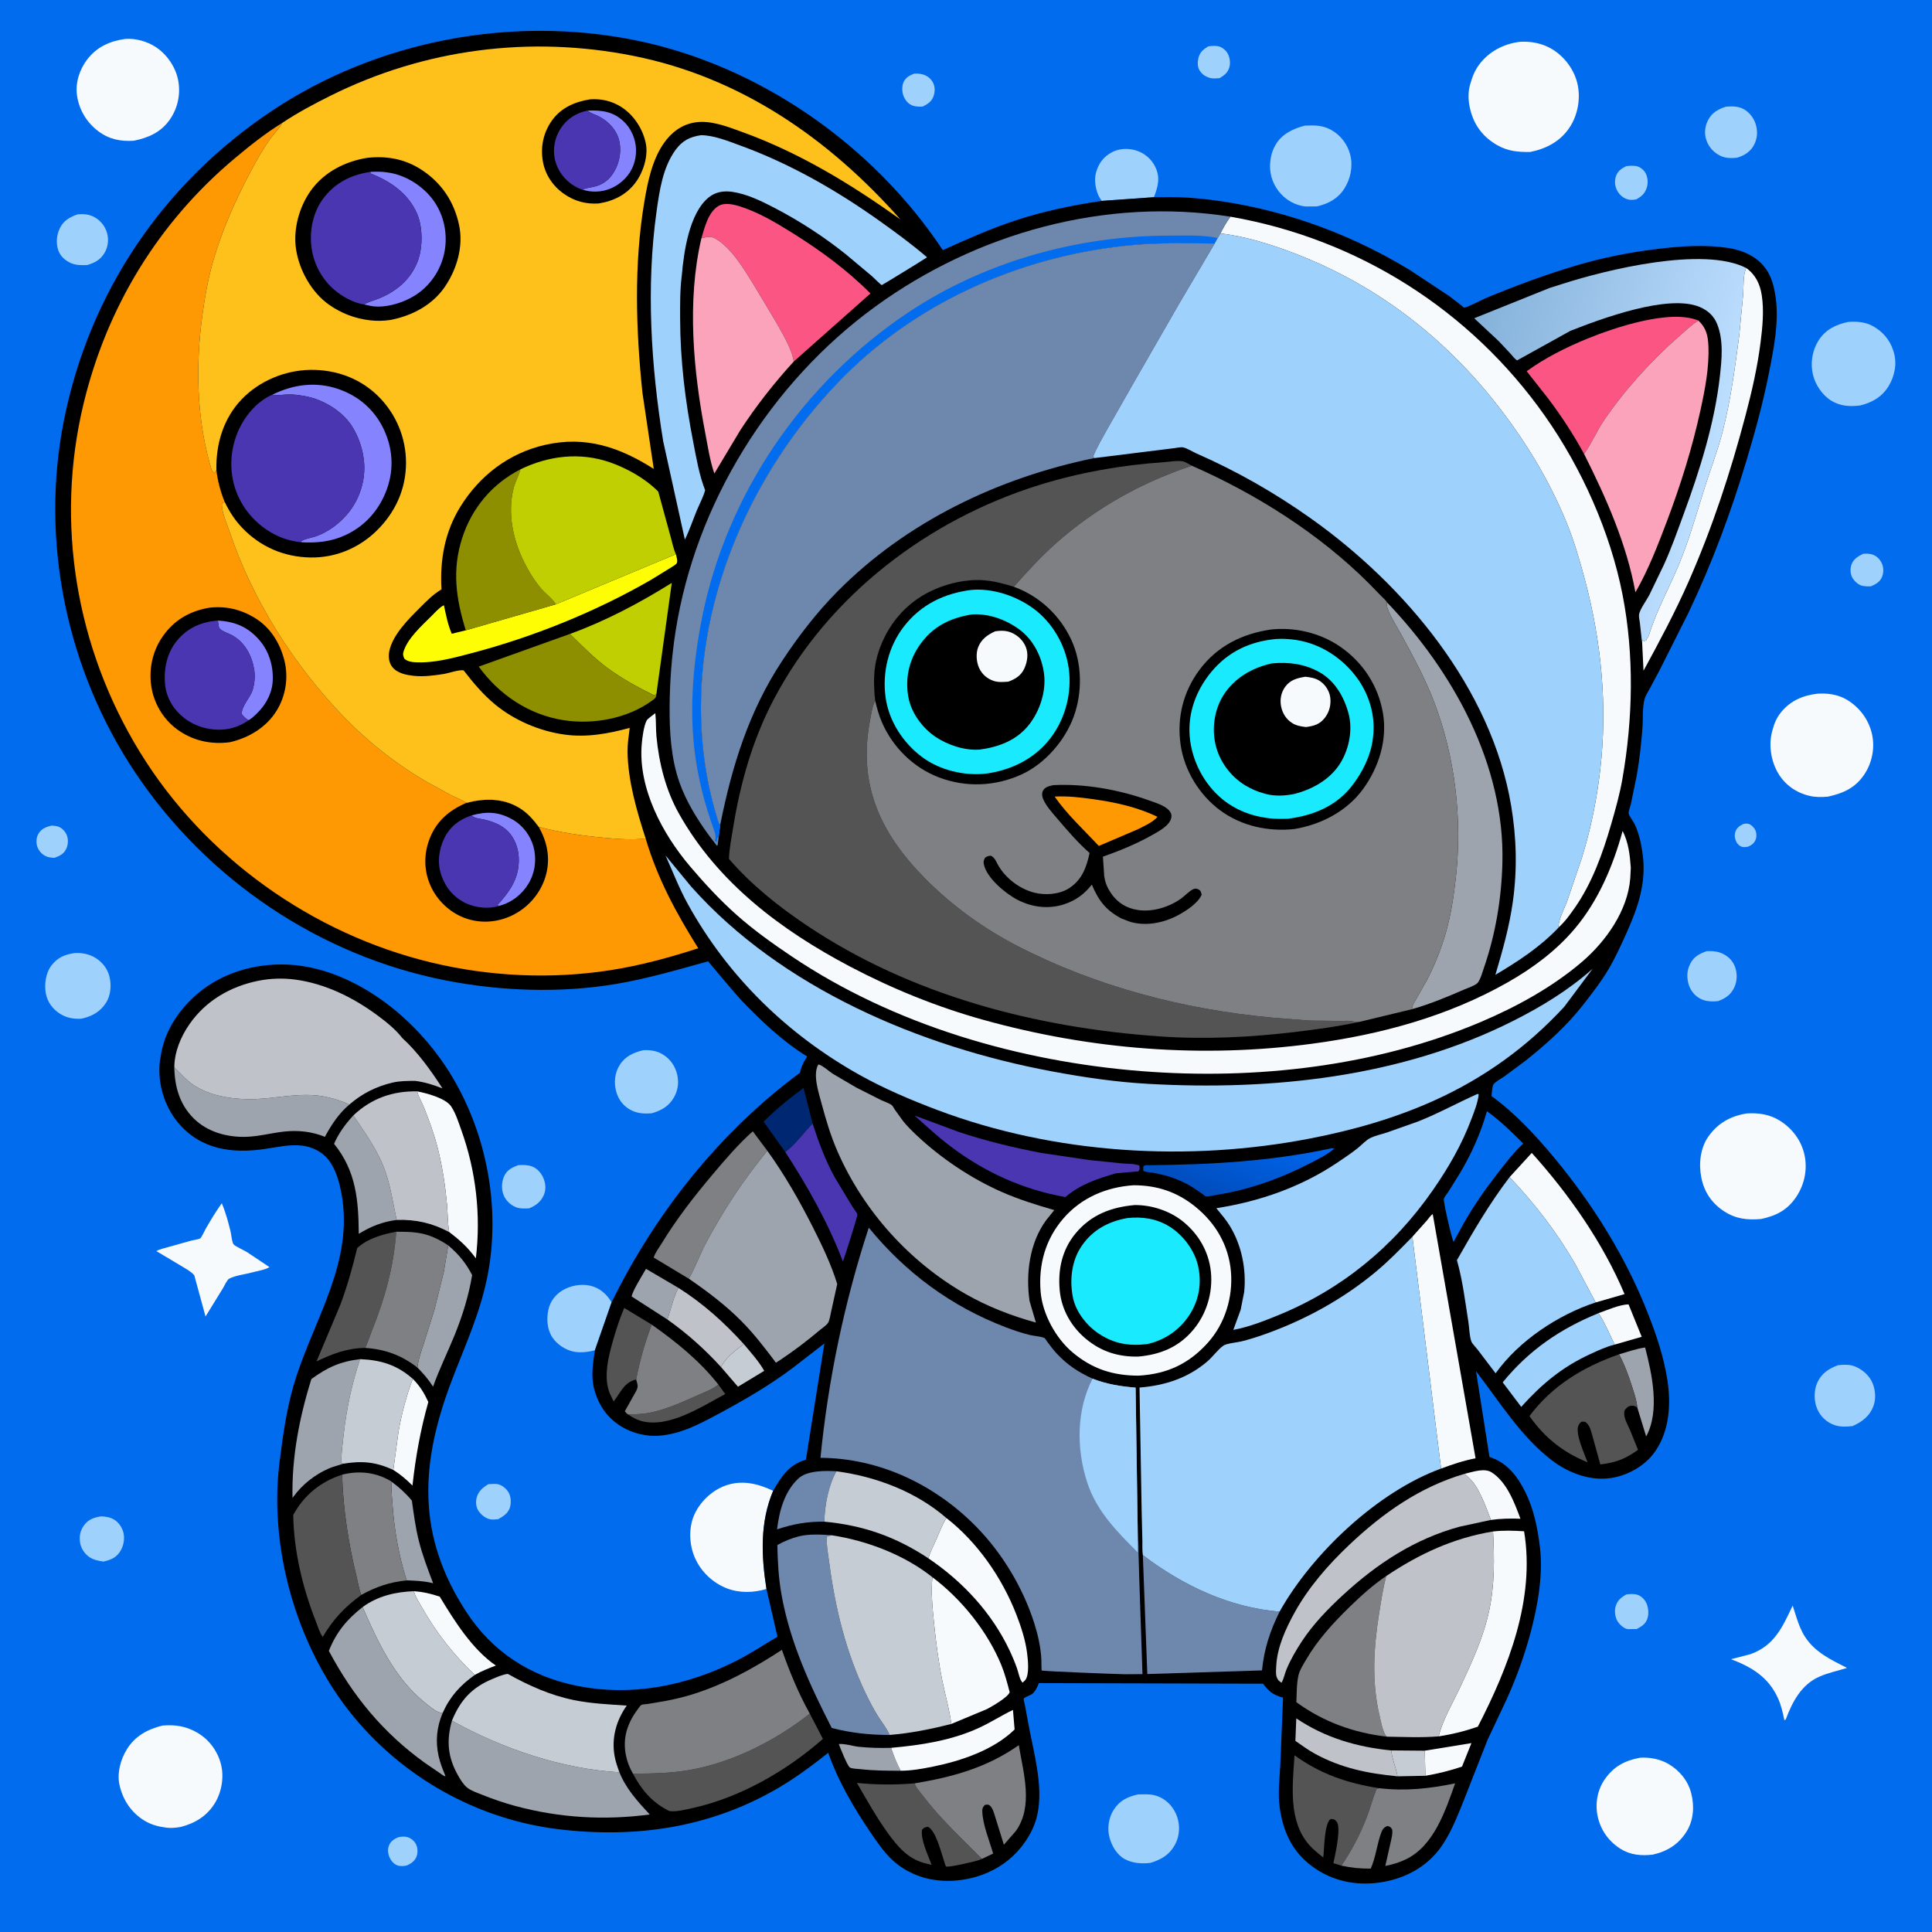 <svg version="1.1" xmlns="http://www.w3.org/2000/svg" style="display: block;" viewBox="0 0 2048 2048" width="1024" height="1024">
<defs>
	<linearGradient id="Gradient1" gradientUnits="userSpaceOnUse" x1="1292.92" y1="1271.25" x2="1325.45" y2="1188.38">
		<stop class="stop0" offset="0" stop-opacity="1" stop-color="rgb(0,77,189)"/>
		<stop class="stop1" offset="1" stop-opacity="1" stop-color="rgb(0,102,238)"/>
	</linearGradient>
	<linearGradient id="Gradient2" gradientUnits="userSpaceOnUse" x1="1543.49" y1="413.004" x2="1817.46" y2="486.95">
		<stop class="stop0" offset="0" stop-opacity="1" stop-color="rgb(133,177,217)"/>
		<stop class="stop1" offset="1" stop-opacity="1" stop-color="rgb(188,222,255)"/>
	</linearGradient>
</defs>
<path transform="translate(0,0)" fill="rgb(2,108,238)" d="M -0 -0 L 2048 0 L 2048 2048 L -0 2048 L -0 -0 z"/>
<path transform="translate(0,0)" fill="rgb(159,209,253)" d="M 1847.97 873.5 C 1849.97 873.068 1851.4 872.85 1853.45 873.32 C 1856.18 873.947 1859.34 877.208 1860.55 879.637 C 1862.06 882.689 1862.27 886.913 1861.02 890.08 C 1859.45 894.043 1856.82 895.794 1853.08 897.5 C 1851.25 897.812 1849.27 898.186 1847.42 897.844 C 1844.39 897.286 1842.03 895.13 1840.61 892.475 C 1839.04 889.55 1838.42 885.464 1839.42 882.266 C 1840.84 877.672 1843.79 875.448 1847.97 873.5 z"/>
<path transform="translate(0,0)" fill="rgb(159,209,253)" d="M 422.28 1947.5 C 425.009 1946.88 428.696 1946.62 431.415 1947.29 C 435.264 1948.24 439.047 1951.22 440.858 1954.75 C 442.868 1958.67 443.127 1964.07 441.488 1968.16 C 439.597 1972.89 435.904 1975.3 431.5 1977.39 C 428.503 1978.23 424.009 1978.5 421.076 1977.33 C 417.44 1975.89 414.537 1972.51 413.01 1968.99 C 411.14 1964.67 410.608 1960.33 412.49 1955.93 C 414.385 1951.5 418.028 1949.3 422.28 1947.5 z"/>
<path transform="translate(0,0)" fill="rgb(159,209,253)" d="M 54.809 875.068 L 55.236 875.173 C 57.322 875.453 59.479 875.499 61.5 876.158 C 65.556 877.482 69.219 881.36 70.79 885.265 C 72.599 889.759 72.283 895.542 70.179 899.878 C 67.489 905.421 63.299 907.258 57.795 909.337 C 54.497 909.159 51.34 908.988 48.329 907.486 C 44.13 905.392 40.776 901.57 39.405 897.04 C 38.194 893.038 38.462 887.808 40.571 884.15 C 43.906 878.366 48.601 876.686 54.809 875.068 z"/>
<path transform="translate(0,0)" fill="rgb(159,209,253)" d="M 1280.83 49.129 C 1284.28 48.653 1288.06 48.367 1291.5 49.058 C 1295 49.762 1298.73 52.677 1300.7 55.585 C 1303.42 59.602 1304.5 65.673 1303.39 70.392 C 1301.88 76.841 1298.25 79.476 1292.8 82.85 C 1289.86 82.995 1286.2 83.518 1283.33 82.79 C 1278.28 81.51 1274.13 78.953 1271.41 74.345 C 1269.28 70.754 1269.36 65.252 1270.39 61.337 C 1272.01 55.199 1275.6 52.272 1280.83 49.129 z"/>
<path transform="translate(0,0)" fill="rgb(159,209,253)" d="M 1975.06 587.039 C 1978.12 586.903 1981.29 586.764 1984.26 587.633 C 1988.78 588.953 1992.31 592.234 1994.44 596.35 C 1996.7 600.729 1996.97 606.391 1995.23 611 C 1993 616.885 1988.72 619.061 1983.29 621.537 C 1980.25 621.68 1976.98 621.603 1974 620.92 C 1969.66 619.923 1965.8 616.076 1963.58 612.363 C 1961.3 608.543 1961.16 602.681 1962.61 598.517 C 1964.66 592.631 1969.75 589.599 1975.06 587.039 z"/>
<path transform="translate(0,0)" fill="rgb(159,209,253)" d="M 969.21 78.018 C 971.982 77.95 974.54 78.013 977.254 78.656 C 982.015 79.785 986.148 82.555 988.608 86.842 C 991.303 91.538 991.322 96.755 989.647 101.772 C 987.662 107.719 983.381 110.335 978.014 112.984 C 974.121 113.113 970.36 113.192 966.703 111.636 C 962.264 109.746 959.251 105.729 957.615 101.305 C 956.035 97.031 955.982 90.608 958.062 86.511 C 960.442 81.821 964.513 79.798 969.21 78.018 z"/>
<path transform="translate(0,0)" fill="rgb(159,209,253)" d="M 1723.99 176.082 C 1727.37 175.715 1731.15 175.502 1734.5 176.055 C 1737.98 176.63 1741.84 179.616 1743.74 182.503 C 1746.67 186.955 1747.32 193.533 1745.75 198.587 C 1743.71 205.127 1740.29 208.184 1734.41 211.39 C 1731.85 211.753 1729.25 212.167 1726.69 211.64 C 1721.4 210.554 1717.08 207.037 1714.45 202.387 C 1711.89 197.853 1711.26 192.208 1712.83 187.233 C 1714.71 181.315 1718.66 178.713 1723.99 176.082 z"/>
<path transform="translate(0,0)" fill="rgb(159,209,253)" d="M 1724.04 1690.16 C 1727.2 1689.78 1730.99 1689.48 1734.13 1690.1 C 1738.59 1690.97 1742.22 1694.19 1744.5 1697.98 C 1747.33 1702.7 1748.05 1710.33 1746.37 1715.58 C 1744.45 1721.55 1740.26 1724.05 1734.99 1726.83 L 1725.5 1726.95 C 1721.26 1726.31 1716.8 1722.11 1714.63 1718.57 C 1712.06 1714.37 1711.23 1707.79 1712.57 1703.07 C 1714.44 1696.47 1718.26 1693.46 1724.04 1690.16 z"/>
<path transform="translate(0,0)" fill="rgb(159,209,253)" d="M 517.923 1573.17 L 519.165 1573.19 C 522.154 1573.13 525.552 1572.68 528.47 1573.48 C 532.853 1574.68 536.974 1578.36 539.223 1582.21 C 541.757 1586.55 542.006 1593.61 540.426 1598.31 C 538.398 1604.35 533.266 1607.55 527.993 1610.44 C 525.271 1610.66 522.276 1611.03 519.581 1610.5 C 514.476 1609.48 510.024 1605.7 507.168 1601.5 C 504.509 1597.59 504.15 1592.18 505.261 1587.66 C 506.938 1580.83 512.16 1576.52 517.923 1573.17 z"/>
<path transform="translate(0,0)" fill="rgb(159,209,253)" d="M 549.358 1235.09 C 554.201 1234.88 558.827 1234.74 563.5 1236.32 C 569.025 1238.19 573.508 1243.07 575.808 1248.32 C 578.36 1254.15 579.077 1260.74 576.491 1266.74 C 573.319 1274.08 568.053 1277.87 560.908 1280.9 C 556.05 1281.06 551.52 1281.46 546.89 1279.67 C 541.075 1277.43 535.862 1272.28 533.667 1266.41 C 531.394 1260.34 531.738 1252.67 534.428 1246.78 C 537.505 1240.04 542.842 1237.6 549.358 1235.09 z"/>
<path transform="translate(0,0)" fill="rgb(159,209,253)" d="M 107.426 1607.38 C 112.085 1607.67 116.614 1608.28 120.721 1610.68 C 125.713 1613.6 129.437 1619.06 130.828 1624.62 C 132.547 1631.48 130.819 1639.78 126.749 1645.5 C 122.304 1651.75 116.69 1653.75 109.518 1655.33 C 104.069 1654.48 99.062 1653.56 94.438 1650.36 C 89.484 1646.94 85.725 1641.02 84.859 1635.04 C 83.854 1628.1 85.128 1622.03 89.394 1616.47 C 94.053 1610.39 100.129 1608.41 107.426 1607.38 z"/>
<path transform="translate(0,0)" fill="rgb(159,209,253)" d="M 1809.15 1008.3 C 1813.86 1008.02 1818.9 1008.26 1823.38 1009.86 C 1830.36 1012.35 1835.95 1017.07 1838.83 1024 C 1841.78 1031.12 1841.67 1039.78 1838.39 1046.75 C 1834.7 1054.56 1829.13 1058.25 1821.28 1061.22 C 1816.43 1061.74 1810.9 1061.76 1806.22 1060.25 C 1799.3 1058.01 1794.13 1053.09 1791.15 1046.5 C 1788.31 1040.23 1787.7 1031.22 1790.35 1024.76 L 1790.91 1023.5 L 1791.93 1021.22 C 1795.7 1013.99 1801.73 1010.83 1809.15 1008.3 z"/>
<path transform="translate(0,0)" fill="rgb(159,209,253)" d="M 82.35 227.187 C 88.287 226.709 93.88 227.004 99.274 229.734 C 106.092 233.186 111.257 239.393 113.395 246.73 C 115.448 253.779 114.614 261.624 110.887 267.984 C 106.603 275.294 100.25 278.767 92.332 280.96 C 86.187 281.165 80.671 281.335 74.895 278.765 C 69.073 276.175 63.865 271.478 61.77 265.319 C 59.149 257.618 59.987 248.959 63.541 241.732 C 67.558 233.563 74.191 230.12 82.35 227.187 z"/>
<path transform="translate(0,0)" fill="rgb(159,209,253)" d="M 1829.53 113.089 C 1835.69 112.598 1841.83 112.445 1847.5 115.241 C 1853.93 118.407 1858.8 124.555 1861.01 131.312 C 1863.53 139.022 1862.97 147.224 1858.94 154.349 C 1855.14 161.094 1848.73 164.939 1841.52 167.164 C 1835.96 167.83 1829.7 167.83 1824.5 165.532 C 1817.28 162.346 1811.6 156.431 1808.97 148.968 C 1806.45 141.828 1807.07 134.553 1810.39 127.784 C 1814.4 119.591 1821.2 115.773 1829.53 113.089 z"/>
<path transform="translate(0,0)" fill="rgb(159,209,253)" d="M 1167.88 212.947 C 1165.95 210.159 1164.33 207.587 1163.27 204.343 L 1162.85 203 C 1160.75 196.618 1160.1 189.27 1161.91 182.709 C 1164.45 173.474 1169.59 166.417 1178.05 161.719 C 1185.86 157.379 1195.39 156.874 1203.89 159.365 C 1212.81 161.98 1220.43 168.324 1224.53 176.679 C 1230.25 188.359 1227.51 197.673 1223.23 209.033 L 1167.88 212.947 z"/>
<path transform="translate(0,0)" fill="rgb(159,209,253)" d="M 1948.31 1447.16 C 1953.13 1446.68 1959.19 1446.29 1963.86 1447.65 C 1971.76 1449.95 1979.73 1456.22 1983.66 1463.42 C 1987.83 1471.08 1989.05 1481.55 1986.12 1489.91 C 1982.27 1500.9 1973.98 1507.24 1963.77 1511.72 C 1957.68 1512.42 1950.88 1512.76 1945 1510.76 C 1936.4 1507.84 1929.95 1501.85 1926.31 1493.5 C 1922.71 1485.24 1922.69 1473.96 1926.37 1465.75 C 1930.86 1455.72 1938.52 1450.89 1948.31 1447.16 z"/>
<path transform="translate(0,0)" fill="rgb(159,209,253)" d="M 681.873 1113.28 C 687.739 1112.81 694.973 1113.74 700.24 1116.44 C 708.737 1120.79 714.516 1127.81 717.248 1136.91 C 719.889 1145.71 719.141 1154.74 714.673 1162.81 C 709.257 1172.59 701.274 1177.14 690.894 1180.12 C 682.515 1180.83 674.898 1180.34 667.5 1176.04 C 660.074 1171.72 655.244 1164.91 653.092 1156.67 C 650.585 1147.06 651.712 1136.94 657.143 1128.55 C 662.99 1119.53 671.83 1115.65 681.873 1113.28 z"/>
<path transform="translate(0,0)" fill="rgb(159,209,253)" d="M 630.593 1431.41 C 623.363 1433.11 615.893 1434.26 608.5 1432.88 C 599.55 1431.2 590.443 1425.16 585.442 1417.56 C 579.851 1409.06 579.275 1398.2 581.264 1388.51 C 583.023 1379.93 588.586 1372.57 595.972 1368.01 C 604.455 1362.77 616.181 1360.58 625.969 1362.96 C 635.813 1365.34 643.304 1371.93 648.313 1380.58 L 630.593 1431.41 z"/>
<path transform="translate(0,0)" fill="rgb(159,209,253)" d="M 79.124 1010.28 C 86.823 1009.74 94.8 1011.4 101.364 1015.5 C 108.785 1020.13 114.189 1027.22 116.181 1035.8 C 118.232 1044.64 117.325 1055.2 112.423 1062.92 C 106.255 1072.64 97.195 1077.54 86.246 1079.87 C 77.73 1080.32 70.427 1079.04 63.171 1074.36 C 55.677 1069.52 50.224 1061.92 48.582 1053.08 C 46.807 1043.53 48.475 1031.35 54.497 1023.49 C 61.045 1014.94 68.81 1011.75 79.124 1010.28 z"/>
<path transform="translate(0,0)" fill="rgb(159,209,253)" d="M 1206.38 1902.16 C 1214.73 1902.05 1221.75 1901.37 1229.59 1905.08 C 1238.42 1909.25 1244.69 1916.8 1247.84 1926 C 1250.93 1935.04 1250.48 1945.63 1246.15 1954.18 C 1240.24 1965.84 1231.48 1971.1 1219.47 1974.76 C 1210.12 1975.75 1200.67 1975.29 1192.25 1970.69 C 1184.01 1966.19 1178.6 1956.88 1176.18 1948.11 C 1173.51 1938.41 1175.09 1927.05 1180.5 1918.55 C 1186.81 1908.63 1195.28 1904.61 1206.38 1902.16 z"/>
<path transform="translate(0,0)" fill="rgb(247,250,253)" d="M 1900.31 1701.99 L 1904.22 1714.24 C 1906.6 1721.56 1909.24 1728.75 1913.49 1735.23 C 1924.29 1751.73 1941 1759.45 1957.92 1768.05 C 1947.89 1771.24 1937.96 1773.12 1928.25 1777.48 C 1909.48 1785.89 1899.86 1804.12 1893.05 1822.5 L 1891.56 1823.68 C 1889.92 1815.73 1888.18 1807.88 1884.85 1800.43 C 1874.79 1777.95 1857.15 1767.25 1835.01 1758.83 L 1855.72 1753.44 C 1881.01 1744.34 1889.58 1724.59 1900.31 1701.99 z"/>
<path transform="translate(0,0)" fill="rgb(247,250,253)" d="M 235.09 1275.48 C 239.08 1284.74 241.878 1295.18 244.317 1304.99 C 245.121 1308.22 245.836 1316.47 247.41 1318.85 C 248.755 1320.88 258.88 1325.49 261.359 1326.99 L 285.668 1343.2 C 281.026 1346.11 272.663 1347.34 267.192 1348.84 C 260.047 1350.81 249.19 1352.04 242.866 1355.49 C 240.668 1356.69 237.821 1363.08 236.446 1365.36 L 217.874 1395.55 L 205.947 1351.85 C 202.603 1347.9 197.255 1345.11 192.878 1342.39 L 165.773 1326.23 C 169.388 1324.13 173.928 1323.25 177.93 1322.06 L 203 1315.04 C 205.34 1314.43 210.403 1313.85 212.352 1312.69 C 213.516 1311.99 217.03 1304.36 217.904 1302.84 C 223.273 1293.46 228.826 1284.29 235.09 1275.48 z"/>
<path transform="translate(0,0)" fill="rgb(159,209,253)" d="M 1383.24 133.168 C 1394 132.773 1401.96 132.542 1411.67 138.042 C 1421.51 143.606 1428.83 153.666 1431.45 164.634 C 1434.32 176.631 1431.58 189.698 1425 200 C 1418.24 210.605 1408 216.033 1396.07 218.773 L 1384.5 218.889 C 1372.99 217.991 1362.3 211.653 1355.33 202.589 C 1348.18 193.296 1345.12 181.95 1346.66 170.373 L 1346.92 168.5 C 1347.7 162.875 1349.47 158.165 1352.32 153.235 C 1358.77 142.069 1371.26 136.107 1383.24 133.168 z"/>
<path transform="translate(0,0)" fill="rgb(159,209,253)" d="M 1959.24 341.248 C 1967.88 340.654 1976.66 341.142 1984.47 345.241 C 1995.33 350.939 2003.24 359.949 2006.94 371.667 L 2007.33 372.932 C 2009.17 378.78 2009.64 385.655 2008.53 391.721 L 2008.28 393 C 2007.16 398.839 2005.12 404.157 2002.03 409.259 C 1995.1 420.699 1984.3 426.883 1971.63 429.852 C 1961 431.158 1950.97 430.59 1941.5 424.91 C 1931.99 419.202 1924.43 408.08 1921.85 397.406 C 1918.89 385.153 1920.92 371.917 1927.54 361.234 C 1934.87 349.426 1946.09 344.007 1959.24 341.248 z"/>
<path transform="translate(0,0)" fill="rgb(247,250,253)" d="M 812.469 1684.34 C 798.953 1688.44 783.951 1688.91 770.594 1683.74 C 755.441 1677.88 742.851 1665.87 736.439 1650.89 C 730.675 1637.43 729.86 1620.17 735.631 1606.52 C 741.566 1592.49 754.307 1580.15 768.66 1574.9 C 786.244 1568.46 803.41 1572.63 819.584 1580.3 C 805.467 1613.58 806.987 1649.27 812.469 1684.34 z"/>
<path transform="translate(0,0)" fill="rgb(247,250,253)" d="M 1738.32 1863.28 C 1748.69 1862.61 1759.78 1864.61 1768.81 1869.96 C 1780.43 1876.85 1789.39 1887.69 1792.75 1900.88 C 1796.18 1914.33 1795.4 1929.09 1788.06 1941.15 C 1779.68 1954.92 1767.51 1962.48 1752.04 1965.98 C 1739.82 1967.4 1728.36 1966.47 1717.67 1959.73 C 1704.99 1951.74 1696.4 1939.43 1693.44 1924.66 C 1690.79 1911.48 1693.48 1896.97 1701.24 1885.95 C 1710.72 1872.5 1722.23 1866.33 1738.32 1863.28 z"/>
<path transform="translate(0,0)" fill="rgb(247,250,253)" d="M 132.485 41.316 C 143.551 40.344 156.045 43.85 165.232 49.935 C 176.92 57.678 186.051 70.89 188.78 84.68 C 191.664 99.251 188.66 114.158 180.24 126.438 C 170.932 140.014 157.377 146.116 141.725 149.194 C 127.574 150.067 115.461 147.662 103.906 138.867 C 91.683 129.565 83.749 116.174 81.617 101.005 C 79.74 87.641 84.342 73.623 92.456 63.02 C 102.558 49.817 116.288 43.591 132.485 41.316 z"/>
<path transform="translate(0,0)" fill="rgb(247,250,253)" d="M 172.147 1829.19 C 185.414 1828.02 196.954 1829.72 208.704 1836.45 C 221.42 1843.73 230.511 1855.83 234.184 1870.03 C 237.662 1883.48 235.109 1899.23 227.998 1911.03 C 219.635 1924.91 207.028 1932.66 191.565 1936.65 C 186.517 1937.45 181.947 1938.07 176.814 1937.43 L 175 1937.18 C 167.282 1936.18 159.847 1934.05 153.153 1929.98 C 139.24 1921.52 130.412 1908.3 126.778 1892.61 C 123.799 1879.75 127.717 1865.33 134.475 1854.32 C 143.09 1840.27 156.492 1833.07 172.147 1829.19 z"/>
<path transform="translate(0,0)" fill="rgb(247,250,253)" d="M 1926.54 735.354 C 1937.02 734.606 1948.29 736.143 1957.44 741.545 C 1970.63 749.333 1980.34 761.918 1984.07 776.813 C 1987.71 791.309 1985.01 807.011 1977.1 819.62 C 1967.65 834.679 1954.6 840.772 1937.73 844.473 C 1931.02 845.041 1924.87 845.188 1918.23 843.657 C 1904.35 840.459 1892.64 832.352 1885.22 820.167 C 1877.44 807.392 1874.67 790.257 1878.43 775.734 L 1878.9 774 C 1880.79 766.706 1883.35 760.709 1888.13 754.842 C 1897.94 742.785 1911.43 737.039 1926.54 735.354 z"/>
<path transform="translate(0,0)" fill="rgb(247,250,253)" d="M 1851.61 1180.29 C 1864.38 1179.56 1875.94 1181.18 1887.01 1188.15 C 1900.07 1196.38 1909.67 1209.28 1912.89 1224.5 C 1916.12 1239.74 1912.8 1255.67 1904.18 1268.61 C 1894.84 1282.64 1882.99 1288.76 1866.76 1292.2 C 1852.43 1293.42 1840.27 1292.21 1827.83 1284.16 C 1814.6 1275.6 1806.42 1263.61 1803.42 1248.02 C 1800.62 1233.47 1802.33 1216.95 1811.06 1204.63 C 1821.17 1190.35 1834.58 1183.06 1851.61 1180.29 z"/>
<path transform="translate(0,0)" fill="rgb(247,250,253)" d="M 1610.81 44.368 C 1622.88 43.536 1635.09 45.901 1645.5 52.233 C 1658.62 60.212 1668.78 73.975 1672.2 88.954 C 1675.71 104.334 1672.57 121.846 1663.9 135 C 1654.07 149.894 1639 157.748 1621.92 161.126 C 1609.07 161.212 1598.67 160.354 1587.31 153.983 C 1573.14 146.043 1563.39 133.939 1559.09 118.193 L 1558.65 116.5 C 1556.41 108.128 1555.9 98.016 1558.36 89.647 L 1558.87 88 C 1560.98 80.68 1563.63 74.183 1568.29 68.065 C 1578.66 54.435 1593.97 46.506 1610.81 44.368 z"/>
<path transform="translate(0,0)" fill="rgb(0,0,0)" d="M 648.313 1380.58 C 694.73 1285.89 763.078 1199.92 848.043 1137.15 C 849.197 1131.09 851.583 1126.22 854.958 1121.07 L 855.682 1119.99 C 829.653 1103.84 807.502 1082.88 786.326 1060.92 C 781.233 1055.64 750.616 1019.06 750.612 1019.06 C 750.602 1019.06 748.168 1019.73 748.128 1019.74 C 716.279 1028.53 685.704 1037.51 653.004 1043.03 C 594.16 1052.98 530.786 1050.74 472.293 1039.25 C 338.518 1013 219.33 932.311 143.621 819.366 C 70.936 710.931 42.181 574.179 67.703 445.83 C 94.73 309.922 173.074 194.245 288.258 117.464 C 399.747 43.146 541.427 16.251 672.588 42.508 C 804.213 68.858 925.33 153.501 999.434 265.172 C 1024.79 253.649 1050.5 242.169 1077.01 233.497 C 1106.66 223.796 1137.05 217.445 1167.88 212.947 L 1223.23 209.033 C 1235.39 209.012 1247.78 208.671 1259.9 209.55 C 1342.45 215.539 1424.35 243.403 1494.79 286.441 L 1536.01 313.688 L 1548.67 323.412 C 1549.26 323.877 1551.28 325.835 1551.96 326.039 C 1553.98 326.646 1571.65 317.405 1575 316.012 C 1606.02 303.092 1637.64 291.354 1669.85 281.734 C 1698.25 273.251 1727.59 267.42 1757 263.882 C 1781.95 260.879 1807.44 259.076 1832.39 262.931 C 1847.67 265.293 1862.88 272.126 1871.99 285.093 C 1878.12 293.816 1880.64 304.098 1882.13 314.5 L 1882.38 316.151 C 1885.91 341.497 1880.13 370.179 1875.23 395 C 1868.99 426.65 1860.6 457.296 1851.34 488.154 C 1834.79 543.336 1814.73 597.418 1789.89 649.436 L 1759.03 710.847 L 1748.58 730.397 C 1746.79 733.699 1744.3 737.406 1743.32 741.028 C 1740.82 750.301 1741.81 761.888 1741.1 771.499 C 1739.85 788.269 1737.96 804.953 1735.11 821.529 L 1728.84 852.155 C 1728.4 854.065 1726.1 860.468 1726.4 862.121 C 1726.93 865.033 1731.6 870.961 1733.06 874.149 C 1737.77 884.484 1739.94 895.203 1741.4 906.398 C 1745.27 936.212 1736.11 962.434 1724.08 989.21 C 1718.27 1002.13 1712.05 1015.75 1704.8 1027.94 C 1697.09 1040.92 1687.44 1053.3 1678.15 1065.2 C 1660.54 1087.73 1639.63 1106.39 1617.4 1124.18 L 1594.79 1140.97 C 1591.61 1143.18 1585.3 1146.48 1583.07 1149.58 C 1581.96 1151.12 1581.17 1159.69 1581.11 1161.89 C 1605.8 1179.84 1627.84 1203.57 1647.32 1226.98 C 1688.5 1276.47 1723.86 1333.17 1747.25 1393.25 C 1756.03 1415.77 1763.48 1437.95 1767.34 1461.9 C 1771.62 1488.39 1769.81 1517.68 1753.5 1540 C 1743.08 1554.25 1725.06 1564.15 1707.72 1566.78 C 1685.51 1570.15 1662.53 1561.36 1645.04 1548.01 C 1612.23 1522.96 1589.57 1485.89 1564.62 1453.54 L 1578.92 1544.43 L 1580.05 1544.81 C 1597.83 1550.82 1608.95 1565.42 1616.94 1581.68 C 1625.95 1600.02 1629.94 1619.86 1632.37 1640 C 1635.99 1669.88 1629.87 1703.36 1622.05 1732.21 C 1615.7 1755.67 1607.39 1778.59 1597.38 1800.74 L 1576.82 1844.43 L 1550.96 1910.24 C 1544.02 1927.53 1536.31 1947.08 1524.67 1961.69 C 1508.23 1982.32 1483.95 1993.4 1458 1996.09 C 1432.31 1998.76 1407.35 1992.02 1387.33 1975.6 C 1368.5 1960.16 1359.86 1939.83 1356.55 1916.19 C 1354.41 1900.97 1356.49 1884.68 1357.24 1869.38 L 1360.08 1799.55 C 1349.63 1796.82 1345.44 1793.3 1338.86 1784.8 L 1101.25 1784.18 L 1100.61 1785.67 C 1098.91 1789.55 1097.16 1793.64 1093.5 1796.07 C 1092.14 1796.96 1085.33 1799.5 1085.18 1800.68 C 1084.97 1802.28 1086.23 1806.3 1086.56 1808.05 L 1089.84 1825.82 C 1095.37 1856.75 1106.52 1893.02 1099.52 1924.13 C 1096.69 1936.72 1090.41 1948.13 1082.39 1958.14 C 1071.78 1971.39 1057.97 1981.02 1042.13 1987 C 1018.79 1995.82 990.392 1996.67 967.5 1985.99 C 959.669 1982.34 952.519 1977.82 946.191 1971.92 C 936.749 1963.11 929.432 1952.3 922.22 1941.66 C 905.233 1916.58 888.667 1888.35 878.551 1859.77 L 877.995 1858.04 C 860.847 1871.5 843.547 1884.5 824.674 1895.51 C 753.045 1937.3 674.665 1948.81 593.086 1939.18 C 505.461 1928.84 424.36 1883.03 369.904 1813.57 C 313.785 1741.99 284.896 1640.05 296.351 1549.59 C 300.306 1518.35 304.425 1488.62 314.3 1458.55 C 335.046 1395.37 374.092 1337.22 362.368 1267.5 C 360.197 1254.59 356.407 1240.23 348.359 1229.67 C 341.703 1220.94 330.736 1215.56 319.938 1214.37 C 306.859 1212.93 293.91 1216.01 281.064 1217.9 C 246.112 1223.06 212.799 1218.76 188.797 1190.12 C 174.07 1172.54 167.03 1148.38 169.371 1125.66 L 170.972 1115.99 C 176.229 1087.01 196.411 1061.27 220.372 1045.07 C 250.999 1024.36 291.355 1017.99 327.317 1025.21 C 386.679 1037.13 440.251 1081.51 472.967 1131.27 C 515.344 1195.73 531.918 1279.71 516.2 1355.36 C 508.284 1393.46 492.725 1427.07 478.994 1463.07 C 445.461 1550.97 441.12 1627.48 494.5 1708.99 C 521.925 1750.86 561.557 1776.72 610.341 1786.78 C 669.231 1798.93 728.606 1787.12 781.691 1759.94 C 796.34 1752.44 809.966 1743.3 824.152 1735 L 812.469 1684.34 C 806.987 1649.27 805.467 1613.58 819.584 1580.3 C 827.697 1565.88 836.24 1552.91 852.885 1547.79 L 854.264 1547.38 L 873.872 1424.1 L 840.095 1450.24 C 816.445 1468.03 790.267 1483.32 764.208 1497.36 C 750.154 1504.93 736.004 1512.77 720.698 1517.55 C 709.416 1521.07 696.803 1523.23 685.008 1521.43 L 683.5 1521.18 C 674.375 1519.71 665.775 1516.65 657.936 1511.72 C 643.175 1502.44 634.041 1488.72 629.741 1472 C 626.26 1458.46 628.615 1444.97 630.593 1431.41 L 648.313 1380.58 z"/>
<path transform="translate(0,0)" fill="rgb(198,204,211)" d="M 1474.71 1855.52 L 1510.27 1855.81 L 1511.07 1882.39 L 1481.44 1882.98 C 1479.85 1873.6 1475.79 1865.28 1474.71 1855.52 z"/>
<path transform="translate(0,0)" fill="rgb(247,250,253)" d="M 1510.27 1855.81 L 1559.78 1847.78 L 1549.79 1872.67 C 1536.93 1877 1524.44 1880.11 1511.07 1882.39 L 1510.27 1855.81 z"/>
<path transform="translate(0,0)" fill="rgb(198,204,211)" d="M 788.496 1424.82 C 795.939 1433.79 804.361 1442.99 810.108 1453.13 L 782.277 1470 L 764.213 1449.01 C 769.587 1438.72 779.419 1431.62 788.496 1424.82 z"/>
<path transform="translate(0,0)" fill="rgb(85,84,84)" d="M 761.505 1467.68 L 768.779 1477.74 C 744.121 1490.8 709.018 1514.37 679.589 1506.27 C 674.769 1504.94 669.892 1502.21 665.792 1499.37 C 673.425 1499.2 681.3 1499.08 688.804 1497.55 C 706.871 1493.87 723.352 1486.28 740.055 1478.81 C 747.283 1475.58 755.385 1472.73 761.505 1467.68 z"/>
<path transform="translate(0,0)" fill="rgb(247,250,253)" d="M 1694.55 1391.98 C 1703.33 1388.88 1717.16 1382.77 1726.35 1382.73 L 1740.28 1417.06 L 1711.63 1425.32 C 1706.21 1414.32 1701.27 1402.23 1694.55 1391.98 z"/>
<path transform="translate(0,0)" fill="rgb(158,164,173)" d="M 954.779 1877.05 C 940.445 1877.07 926.404 1877.01 912.142 1875.38 C 908.85 1875.01 904.032 1875.08 901.062 1873.73 C 898.394 1872.52 890.543 1852.42 889.164 1848.78 C 895.16 1848.09 904 1851.01 910.233 1851.66 C 921.839 1852.86 933.007 1853.09 944.646 1852.78 C 947.462 1861.23 950.602 1869.18 954.779 1877.05 z"/>
<path transform="translate(0,0)" fill="rgb(158,164,173)" d="M 707.571 1398.78 L 669.614 1374.35 C 669.881 1369.34 681.783 1350.37 684.799 1345.02 L 719.144 1365.18 C 714.103 1374.96 710.897 1388.17 707.571 1398.78 z"/>
<path transform="translate(0,0)" fill="rgb(247,250,253)" d="M 1552.73 1562.25 C 1561.28 1560.32 1573.4 1555.83 1581.16 1560.75 C 1597.29 1570.97 1605.41 1592.88 1611.73 1609.93 C 1601.18 1609.54 1590.86 1609.72 1580.4 1611.19 C 1575.8 1598.95 1570.17 1583.17 1562.5 1572.53 C 1559.8 1568.78 1556.05 1565.46 1552.73 1562.25 z"/>
<path transform="translate(0,0)" fill="rgb(158,164,173)" d="M 1716.27 1435.64 C 1725.22 1433.01 1734.67 1429.69 1743.9 1428.39 C 1751.13 1456.26 1759.82 1495.55 1744.99 1522.67 L 1735.6 1492.03 C 1734.95 1484.56 1732.37 1477.12 1730.1 1470 C 1726.32 1458.15 1722.16 1446.63 1716.27 1435.64 z"/>
<path transform="translate(0,0)" fill="rgb(0,39,114)" d="M 832.453 1221.23 L 809.445 1189.02 C 822.7 1175.8 836.678 1164.3 851.788 1153.24 L 861.412 1191.02 C 851.815 1200.85 843.42 1212.96 832.453 1221.23 z"/>
<path transform="translate(0,0)" fill="rgb(247,250,253)" d="M 437.566 1461.61 C 445.223 1469.4 449.434 1476.24 454.046 1486.13 C 445.684 1515.91 440.619 1544.11 437.225 1574.78 C 430.896 1568.42 424.555 1562.96 416.939 1558.18 L 422.378 1518.1 C 425.617 1499 430.793 1479.74 437.566 1461.61 z"/>
<path transform="translate(0,0)" fill="rgb(158,164,173)" d="M 415.347 1570.88 C 423.064 1576.54 430.532 1583.34 436.604 1590.75 C 438.612 1605.08 440.473 1619.43 444.015 1633.48 C 447.867 1648.75 453.556 1663.57 459.128 1678.28 L 457.144 1677.83 C 448.374 1675.86 440.013 1675.57 431.088 1675.25 C 422.659 1648.99 417.851 1621.24 415.998 1593.77 C 415.489 1586.21 414.413 1578.42 415.347 1570.88 z"/>
<path transform="translate(0,0)" fill="rgb(247,250,253)" d="M 438.713 1686.74 C 448.57 1687.46 456.755 1689.33 466.125 1692.5 C 481.771 1718.29 500.372 1748.16 525.63 1765.58 C 517.942 1768.45 510.474 1771.42 503.322 1775.47 C 480.933 1754.28 462.886 1731.31 447.641 1704.56 C 444.392 1698.85 440.433 1693.11 438.713 1686.74 z"/>
<path transform="translate(0,0)" fill="rgb(110,135,173)" d="M 873.849 1613.04 C 855.87 1612.81 840.721 1615.5 823.715 1621.17 C 826.04 1601.8 831.57 1580.82 846.49 1567.13 C 855.707 1558.67 874.971 1558.87 886.631 1559.62 C 878.105 1574.67 874.188 1595.78 873.849 1613.04 z"/>
<path transform="translate(0,0)" fill="rgb(85,84,84)" d="M 674.333 1462.29 C 661.475 1465.27 658.04 1476 650.47 1485.63 L 646.319 1476.84 C 639.363 1459.7 645.078 1437.52 649.981 1420.5 C 653.318 1408.92 656.947 1397.55 661.713 1386.47 L 690.869 1404.17 C 683.48 1423.52 678.374 1442.01 674.333 1462.29 z"/>
<path transform="translate(0,0)" fill="rgb(191,195,201)" d="M 1481.44 1882.98 C 1450.11 1879.95 1422.35 1874.44 1394.34 1859.3 C 1386.96 1855.31 1380.05 1850.18 1373.16 1845.41 L 1374.12 1821.52 C 1404.41 1842.02 1438.62 1852.01 1474.71 1855.52 C 1475.79 1865.28 1479.85 1873.6 1481.44 1882.98 z"/>
<path transform="translate(0,0)" fill="rgb(191,195,201)" d="M 719.144 1365.18 C 745.378 1381.73 767.725 1401.93 788.496 1424.82 C 779.419 1431.62 769.587 1438.72 764.213 1449.01 C 747.019 1430.19 728.362 1413.5 707.571 1398.78 C 710.897 1388.17 714.103 1374.96 719.144 1365.18 z"/>
<path transform="translate(0,0)" fill="rgb(247,250,253)" d="M 944.646 1852.78 C 976.538 1849.9 1008.47 1845.09 1037.86 1831.55 C 1050.25 1825.84 1061.57 1818.46 1073.78 1812.58 L 1075.52 1833.31 C 1053.45 1855.02 1018.9 1866.62 989.139 1872.65 C 977.988 1874.91 966.182 1877.05 954.779 1877.05 C 950.602 1869.18 947.462 1861.23 944.646 1852.78 z"/>
<path transform="translate(0,0)" fill="rgb(158,164,173)" d="M 475.153 1320.22 C 486.208 1329.51 493.85 1338.86 500.488 1351.64 C 496.876 1373.46 490.32 1394.49 482.037 1414.97 C 474.61 1433.33 465.658 1451.27 459.064 1469.93 C 454.188 1462.31 448.866 1456.04 442.474 1449.66 C 443.441 1440.86 446.529 1432.44 449.289 1424.08 L 460.556 1388.24 L 470.431 1348.32 L 475.153 1320.22 z"/>
<path transform="translate(0,0)" fill="rgb(73,54,176)" d="M 832.453 1221.23 C 843.42 1212.96 851.815 1200.85 861.412 1191.02 C 867.8 1210.72 874.824 1229.81 884.834 1248 L 903.431 1278.87 C 904.483 1280.54 908.675 1285.85 908.9 1287.5 C 909.131 1289.19 895.375 1332.59 893.518 1337.21 C 877.804 1296.09 856.371 1258.08 832.453 1221.23 z"/>
<path transform="translate(0,0)" fill="rgb(158,164,173)" d="M 374.547 1182.4 C 387.576 1201.85 400.952 1219.96 408.663 1242.44 C 414.276 1258.79 416.821 1276.3 420.457 1293.18 C 405.486 1295.13 393.111 1300.01 380.312 1307.9 C 380.012 1272.09 377.47 1241.39 354.121 1212.48 C 359.226 1200.83 366.044 1191.75 374.547 1182.4 z"/>
<path transform="translate(0,0)" fill="url(#Gradient1)" d="M 1411.33 1217.27 L 1414.56 1217.3 C 1408.32 1223.22 1397.95 1228.35 1390.31 1232.32 C 1358.66 1248.78 1324.71 1261.18 1289.36 1266.65 C 1287 1267.02 1280.48 1268.78 1278.4 1268.26 C 1277.25 1267.98 1274.87 1265.79 1273.78 1265.05 C 1268.92 1261.75 1264.02 1258.3 1258.87 1255.47 C 1251.93 1251.65 1244.78 1248.97 1237.26 1246.6 C 1232.36 1245.34 1227.35 1244.05 1222.36 1243.23 C 1219.09 1242.7 1214.75 1242.79 1211.96 1241 L 1211.83 1237 C 1213.62 1234.31 1215.32 1235.21 1218.38 1235.18 C 1283.84 1234.54 1347.05 1231.08 1411.33 1217.27 z"/>
<path transform="translate(0,0)" fill="rgb(2,108,238)" d="M 1576.22 1177.95 C 1590.47 1188.19 1602.34 1199.86 1614.69 1212.23 C 1604.71 1221.49 1595.96 1232.87 1587.62 1243.63 C 1573.94 1261.28 1561.46 1279.09 1550.58 1298.61 L 1540.86 1316.45 C 1538.48 1311.96 1529.84 1273 1530.5 1270.87 C 1531.14 1268.82 1533.95 1265.47 1535.17 1263.55 L 1547.78 1243.31 C 1559.9 1222.94 1569.77 1200.77 1576.22 1177.95 z"/>
<path transform="translate(0,0)" fill="rgb(159,209,253)" d="M 1711.63 1425.32 C 1702.74 1427.51 1694.2 1431.5 1685.91 1435.31 C 1655.9 1449.12 1634.51 1467.02 1612.56 1491.33 L 1592.92 1465.35 C 1620.8 1431.15 1653.85 1408.63 1694.55 1391.98 C 1701.27 1402.23 1706.21 1414.32 1711.63 1425.32 z"/>
<path transform="translate(0,0)" fill="rgb(247,250,253)" d="M 442.265 1156.9 C 452.152 1158.77 472.386 1164.13 478.198 1172.78 C 483.072 1180.04 486.029 1189.67 488.97 1197.85 C 504.616 1241.33 509.928 1288.08 504.42 1333.9 C 496.153 1322.5 487.39 1314.49 476.199 1306.07 C 474.462 1296.35 474.71 1286.15 473.794 1276.3 C 471.944 1256.41 468.876 1236.39 463.988 1217 C 460.307 1202.4 455.099 1188.24 449.569 1174.25 C 447.33 1168.58 443.554 1162.75 442.265 1156.9 z"/>
<path transform="translate(0,0)" fill="rgb(126,128,131)" d="M 690.869 1404.17 C 717.265 1422.85 741.319 1442.18 761.505 1467.68 C 755.385 1472.73 747.283 1475.58 740.055 1478.81 C 723.352 1486.28 706.871 1493.87 688.804 1497.55 C 681.3 1499.08 673.425 1499.2 665.792 1499.37 C 664.225 1498.39 663.422 1497.49 662.334 1496 L 674.116 1474.98 C 677.034 1469.77 675.805 1467.6 674.333 1462.29 C 678.374 1442.01 683.48 1423.52 690.869 1404.17 z"/>
<path transform="translate(0,0)" fill="rgb(85,84,84)" d="M 1040.9 1970.51 L 1037.68 1971.82 C 1033.72 1973.18 1004.5 1980.12 1002.77 1978.46 C 1002.13 1977.86 1000.92 1973.16 1000.56 1972.13 C 997.522 1963.48 992.174 1940.62 983.614 1936.44 C 980.218 1937.02 979.9 1937.15 977.386 1939.5 C 975.596 1949.92 983.979 1966.93 987.534 1976.82 L 979.431 1974.8 C 961.93 1970.08 950.754 1956.5 940.62 1942.38 C 928.619 1925.65 918.683 1907.77 908.392 1889.98 C 929.244 1892.03 948.757 1892.15 969.662 1890.41 C 970.561 1894.81 975.169 1899.48 977.861 1903.03 C 996.907 1928.16 1018.92 1948.22 1040.9 1970.51 z"/>
<path transform="translate(0,0)" fill="rgb(85,84,84)" d="M 387.136 1428.85 C 367.795 1429.07 352.802 1434.93 335.542 1443.12 L 360.549 1383.67 C 368.028 1363.86 373.694 1343.53 378.653 1322.98 C 389.961 1312.72 405.394 1308.45 420.028 1305.68 C 417.251 1342.98 408.183 1375.7 394.358 1410.31 C 391.931 1416.38 390.031 1423.03 387.136 1428.85 z"/>
<path transform="translate(0,0)" fill="rgb(247,250,253)" d="M 1003.25 1609.21 C 1036.42 1635.02 1062.42 1672.87 1077.52 1711.84 C 1082.47 1724.63 1087 1738.5 1088.74 1752.14 C 1089.63 1759.08 1091.42 1775.12 1086.84 1780.94 L 1084 1783.68 C 1081.01 1781.01 1079.56 1772.88 1078.22 1769 C 1075.93 1762.36 1073.18 1755.84 1070.18 1749.48 C 1051.36 1709.6 1020.39 1676.35 984.021 1651.82 C 986.089 1645.11 989.653 1638.47 992.463 1632.02 C 995.821 1624.31 998.675 1616.3 1003.25 1609.21 z"/>
<path transform="translate(0,0)" fill="rgb(158,164,173)" d="M 363.78 1551.58 C 358.824 1553.39 353.711 1554.45 348.824 1556.55 C 334.001 1562.91 320.394 1573.63 310.923 1586.71 L 310.092 1587.87 C 309.104 1545.04 317.312 1502.51 330.101 1461.82 C 347.002 1449.53 360.801 1443.19 381.659 1440.74 C 372.979 1467.16 367.362 1492.98 364.296 1520.62 C 363.206 1530.44 361.688 1540.58 361.921 1550.46 L 363.78 1551.58 z"/>
<path transform="translate(0,0)" fill="rgb(247,250,253)" d="M 1600.25 1247.79 L 1623.74 1222.14 C 1663.17 1265.9 1699.11 1317.28 1722.1 1371.8 L 1691.47 1380.64 L 1669.96 1340.23 C 1650.51 1306.47 1626.99 1275.99 1600.25 1247.79 z"/>
<path transform="translate(0,0)" fill="rgb(85,84,84)" d="M 1421.87 1977.63 L 1413.44 1975.06 L 1414.97 1967.9 C 1416.4 1960.74 1421.52 1936.7 1416.9 1931 C 1414.71 1928.3 1413.48 1928.28 1410.18 1928.28 C 1403.58 1934.72 1403.94 1959.32 1402.73 1968.97 C 1397.52 1964.87 1392.16 1960.64 1387.77 1955.65 C 1365.27 1930.03 1370.26 1892.02 1372.25 1860.67 C 1399.76 1880.61 1428.37 1890.35 1461.68 1895.53 L 1459.13 1896.5 C 1455.31 1905.96 1452.72 1915.97 1449.1 1925.54 C 1442.45 1943.14 1432.67 1962.15 1421.87 1977.63 z"/>
<path transform="translate(0,0)" fill="rgb(126,128,131)" d="M 730.213 1355.48 L 692.942 1333.09 C 694.36 1328.13 698.689 1322.51 701.441 1317.99 C 717.519 1291.62 736.25 1267.68 756.143 1244.11 C 769.225 1228.61 782.822 1212.71 797.996 1199.23 L 813.375 1219.83 C 788.222 1250.59 766.649 1283.05 748.097 1318.17 C 741.711 1330.26 736.931 1343.74 730.213 1355.48 z"/>
<path transform="translate(0,0)" fill="rgb(126,128,131)" d="M 1461.68 1895.53 C 1489.56 1898.85 1515.14 1896.07 1542.5 1890.43 C 1532.21 1919.39 1520.06 1956.57 1490.38 1970.93 C 1483.5 1974.26 1475.97 1976.53 1468.48 1977.99 L 1474.01 1953.5 C 1475.01 1948.78 1476.52 1943.94 1475.72 1939.11 C 1473.65 1936.43 1473.79 1936.3 1470.5 1935.64 C 1467.2 1937.11 1465.65 1938.83 1464.39 1942.14 C 1459.61 1954.63 1458.54 1968.46 1453.03 1980.8 C 1442.15 1980.91 1432.47 1979.98 1421.87 1977.63 C 1432.67 1962.15 1442.45 1943.14 1449.1 1925.54 C 1452.72 1915.97 1455.31 1905.96 1459.13 1896.5 L 1461.68 1895.53 z"/>
<path transform="translate(0,0)" fill="rgb(191,207,1)" d="M 604.173 671.987 C 641.871 658.376 678.161 639.068 712.114 617.901 L 695.782 735.837 C 694.203 736.595 695.118 736.216 693 736.878 C 676.094 728.536 658.636 719.056 643.5 707.758 C 629.258 697.127 616.833 684.395 604.173 671.987 z"/>
<path transform="translate(0,0)" fill="rgb(126,128,131)" d="M 362.649 1563.23 C 379.889 1558.79 397.743 1560.49 413.299 1569.49 C 414.741 1570.32 414.304 1570.02 415.347 1570.88 C 414.413 1578.42 415.489 1586.21 415.998 1593.77 C 417.851 1621.24 422.659 1648.99 431.088 1675.25 C 413.101 1677.15 398.799 1681.92 382.955 1690.69 C 380.718 1685.5 379.742 1678.58 378.373 1673.06 C 369.51 1637.29 363.645 1600.09 362.649 1563.23 z"/>
<path transform="translate(0,0)" fill="rgb(73,54,176)" d="M 969.399 1182.47 L 1016.34 1199.91 C 1044.92 1209.47 1074.63 1216.57 1104.22 1222.24 L 1154.7 1229.71 L 1189.22 1233.25 C 1194.93 1233.77 1202.56 1233.42 1207.8 1235.5 C 1207.95 1238.27 1208.49 1239.4 1206.82 1241.68 L 1183.11 1243.71 C 1163.07 1249.62 1145.56 1255.19 1129.28 1268.99 C 1083.69 1260.71 1043.88 1242.67 1006.9 1214.65 C 993.789 1204.72 981.658 1193.42 969.399 1182.47 z"/>
<path transform="translate(0,0)" fill="rgb(198,204,211)" d="M 381.659 1440.74 C 403.81 1441.67 420.698 1446.79 437.566 1461.61 C 430.793 1479.74 425.617 1499 422.378 1518.1 L 416.939 1558.18 C 398.238 1549.64 383.999 1548.34 363.78 1551.58 L 361.921 1550.46 C 361.688 1540.58 363.206 1530.44 364.296 1520.62 C 367.362 1492.98 372.979 1467.16 381.659 1440.74 z"/>
<path transform="translate(0,0)" fill="rgb(198,204,211)" d="M 886.631 1559.62 C 928.499 1565.17 970.994 1581.2 1003.25 1609.21 C 998.675 1616.3 995.821 1624.31 992.463 1632.02 C 989.653 1638.47 986.089 1645.11 984.021 1651.82 C 949.524 1628.97 914.887 1616.83 873.849 1613.04 C 874.188 1595.78 878.105 1574.67 886.631 1559.62 z"/>
<path transform="translate(0,0)" fill="rgb(158,164,173)" d="M 184.797 1131.44 C 191.269 1137.62 197.526 1145.14 205 1150.03 L 206.365 1150.93 C 226.842 1164.26 256.759 1166.6 280.449 1164.46 C 302.09 1162.5 323.387 1158.18 345.052 1162.64 C 353.966 1164.47 362.108 1166.92 370.287 1170.92 C 358.865 1180.62 351.505 1192.05 344.391 1205.06 C 330.552 1199.48 316.013 1197.88 301.207 1199.51 C 287.454 1201.02 273.972 1204.81 260.072 1205.11 C 240.324 1205.54 219.775 1199.85 205.434 1185.66 C 190.496 1170.88 185.128 1151.97 184.797 1131.44 z"/>
<path transform="translate(0,0)" fill="rgb(254,253,3)" d="M 716.502 587.495 C 717.063 590.242 718.806 594.939 717.231 597.261 C 716.194 598.788 712.576 600.701 711.004 601.78 L 690.339 614.507 C 631.227 648.63 565.05 675.321 499.031 692.62 C 479.922 697.627 459.658 703.202 439.708 701.99 C 435.62 701.742 431.886 700.98 428.688 698.31 C 427.185 694.963 426.824 693.599 428.003 690 C 432.425 676.503 446.858 663.421 456.704 653.675 C 460.488 649.928 464.931 644.867 469.424 642.11 L 470.583 641.674 C 472.767 651.839 474.745 662.207 478.884 671.795 L 493.75 668.173 L 589.049 640.662 L 716.502 587.495 z"/>
<path transform="translate(0,0)" fill="rgb(247,250,253)" d="M 988.385 1671.92 C 1019.15 1694.98 1046.8 1729.34 1061.45 1765.06 C 1065.26 1774.35 1067.75 1784.06 1070.3 1793.76 C 1068.67 1799.07 1051.71 1808.79 1046.35 1811.64 L 1008.42 1827.46 C 1006.6 1812.55 1002.15 1797.45 999.124 1782.71 C 994.87 1761.99 992.233 1741.3 990.081 1720.27 C 988.466 1704.5 986.781 1687.76 988.385 1671.92 z"/>
<path transform="translate(0,0)" fill="rgb(85,84,84)" d="M 858.427 1816.53 L 872.311 1843.3 C 834.043 1877.07 784.413 1905.54 734.346 1916.58 C 727.379 1918.11 717.621 1920.63 710.533 1919.89 C 708.786 1919.7 708.658 1919.32 707.143 1918.54 C 690.716 1910.03 679.468 1896.42 670.956 1880.14 C 691.171 1880.12 711.063 1879.74 731.042 1876.26 C 776.18 1868.41 822.785 1844.89 858.427 1816.53 z"/>
<path transform="translate(0,0)" fill="rgb(126,128,131)" d="M 969.662 1890.41 C 1009.69 1883.8 1046.39 1873.67 1079.96 1849.95 C 1084.8 1879.18 1095.71 1914.69 1076.78 1941.02 L 1064.15 1955.49 L 1054.89 1925.77 C 1053.66 1921.86 1052.18 1915.74 1048.55 1913.43 C 1047.2 1912.57 1045.56 1913.13 1044.05 1913.26 C 1041.95 1915.51 1041.16 1916.8 1041.26 1920 C 1041.7 1934.26 1048.83 1951.15 1052.77 1964.85 L 1040.9 1970.51 C 1018.92 1948.22 996.907 1928.16 977.861 1903.03 C 975.169 1899.48 970.561 1894.81 969.662 1890.41 z"/>
<path transform="translate(0,0)" fill="rgb(126,128,131)" d="M 420.028 1305.68 C 427.231 1305.73 434.356 1305.66 441.5 1306.67 L 443.378 1306.92 C 454.867 1308.59 465.631 1313.75 475.153 1320.22 L 470.431 1348.32 L 460.556 1388.24 L 449.289 1424.08 C 446.529 1432.44 443.441 1440.86 442.474 1449.66 C 425.748 1436.68 408.22 1430.21 387.136 1428.85 C 390.031 1423.03 391.931 1416.38 394.358 1410.31 C 408.183 1375.7 417.251 1342.98 420.028 1305.68 z"/>
<path transform="translate(0,0)" fill="rgb(198,204,211)" d="M 384.39 1703.56 C 400.336 1691.84 419.305 1687.43 438.713 1686.74 C 440.433 1693.11 444.392 1698.85 447.641 1704.56 C 462.886 1731.31 480.933 1754.28 503.322 1775.47 C 487.718 1786.6 476.932 1798.48 469.1 1816.09 L 465 1814.94 C 459.671 1812.8 455.001 1808.53 450.548 1804.97 C 418.444 1779.28 400.409 1740.42 384.39 1703.56 z"/>
<path transform="translate(0,0)" fill="rgb(85,84,84)" d="M 382.955 1690.69 C 365.385 1703.49 353.133 1716.51 342.136 1735.18 C 338.854 1731.01 337.026 1724.27 335.051 1719.3 C 320.981 1683.88 311.423 1644.2 310.835 1605.99 C 322.036 1585.03 340.135 1570.48 362.649 1563.23 C 363.645 1600.09 369.51 1637.29 378.373 1673.06 C 379.742 1678.58 380.718 1685.5 382.955 1690.69 z"/>
<path transform="translate(0,0)" fill="rgb(247,250,253)" d="M 1582.68 1623.42 C 1594.02 1622.14 1604.26 1622.51 1615.59 1623.22 C 1627.58 1695.04 1598.89 1767.58 1566.58 1830.34 C 1553.04 1835.04 1539.29 1838.5 1525.1 1840.6 C 1529.12 1823.42 1539.77 1805.67 1547.31 1789.67 C 1559.72 1763.3 1572.34 1736.36 1578.5 1707.7 C 1584.51 1679.76 1584.18 1651.75 1582.68 1623.42 z"/>
<path transform="translate(0,0)" fill="rgb(85,84,84)" d="M 1735.6 1492.03 C 1733.37 1490.64 1731.72 1489.78 1729 1490.16 C 1725.91 1490.59 1723.83 1492.56 1722.18 1495 C 1720.22 1502.04 1725.07 1509.28 1727.79 1515.66 L 1736.38 1536.9 C 1722.91 1546.56 1712.84 1550.43 1696.42 1552.33 L 1687.95 1521.75 C 1686.51 1517.01 1685.71 1512.43 1682.21 1508.76 C 1680.1 1506.56 1679.57 1507.08 1676.5 1507.07 C 1674.94 1508.35 1673.93 1509.26 1673.14 1511.18 C 1669.6 1519.89 1679.71 1541.27 1682.87 1550.09 C 1656.84 1539.46 1637.59 1524.2 1621.27 1501.11 C 1645.45 1468.65 1678.64 1448.85 1716.27 1435.64 C 1722.16 1446.63 1726.32 1458.15 1730.1 1470 C 1732.37 1477.12 1734.95 1484.56 1735.6 1492.03 z"/>
<path transform="translate(0,0)" fill="rgb(247,250,253)" d="M 1851.07 284.106 C 1860.97 291.185 1865.68 301.039 1867.53 312.936 C 1870.06 329.123 1868.33 346.84 1866.27 363 C 1862.92 389.379 1857.12 414.708 1850.34 440.381 C 1834.43 500.614 1815.26 559.046 1790.15 616.148 C 1775.91 648.536 1759.12 679.924 1742.2 710.976 L 1740.66 679.698 L 1741.41 678.643 L 1742.5 679.51 L 1745.01 679.005 C 1745.65 676.464 1747.18 675.874 1747.96 673.321 C 1756.02 646.899 1769.27 623.688 1779.75 598.378 C 1791.05 571.061 1798.86 542.596 1807.83 514.489 C 1813.89 495.534 1820.97 477.247 1825.95 457.926 C 1834.61 424.351 1839.29 389.14 1843.76 354.792 L 1847.85 311.858 C 1848.47 303.407 1847.5 291.769 1851.07 284.106 z"/>
<path transform="translate(0,0)" fill="rgb(158,164,173)" d="M 469.1 1816.09 C 462.927 1831.1 461.46 1845.64 464.929 1861.5 C 466.563 1868.97 469.398 1875.79 472.26 1882.86 L 471.418 1882.79 C 469.62 1882.22 467.184 1880.15 465.57 1879.1 L 450.543 1868.83 C 406.287 1837.04 374.08 1797.97 348.6 1750 C 356.549 1730.07 367.627 1716.71 384.39 1703.56 C 400.409 1740.42 418.444 1779.28 450.548 1804.97 C 455.001 1808.53 459.671 1812.8 465 1814.94 L 469.1 1816.09 z"/>
<path transform="translate(0,0)" fill="rgb(247,250,253)" d="M 1497.19 1311 L 1512.53 1293.84 C 1514.01 1292.11 1516.82 1287.91 1518.77 1287.05 L 1564.16 1545.86 C 1551.34 1548.31 1539.77 1552.25 1527.58 1556.75 L 1497.19 1311 z"/>
<path transform="translate(0,0)" fill="rgb(191,195,201)" d="M 374.547 1182.4 C 393.642 1164.33 416.291 1156.37 442.265 1156.9 C 443.554 1162.75 447.33 1168.58 449.569 1174.25 C 455.099 1188.24 460.307 1202.4 463.988 1217 C 468.876 1236.39 471.944 1256.41 473.794 1276.3 C 474.71 1286.15 474.462 1296.35 476.199 1306.07 C 458.003 1296.46 441.014 1292.54 420.457 1293.18 C 416.821 1276.3 414.276 1258.79 408.663 1242.44 C 400.952 1219.96 387.576 1201.85 374.547 1182.4 z"/>
<path transform="translate(0,0)" fill="rgb(126,128,131)" d="M 1470.22 1840.95 C 1435.19 1836.92 1402.77 1825.28 1374.21 1804.37 C 1374.63 1795.11 1374.38 1784.73 1376.48 1775.74 C 1377.72 1770.43 1381.39 1764.71 1384.11 1760 C 1396.27 1738.91 1413.2 1720.36 1430.59 1703.44 C 1442.63 1691.72 1455.47 1680.09 1469.43 1670.69 C 1466.12 1683.63 1464.07 1696.82 1461.97 1710 C 1456.17 1746.35 1453.86 1782.49 1462.38 1818.6 C 1463.83 1824.76 1465.28 1833.21 1468.37 1838.76 C 1469.01 1839.91 1469.37 1840.15 1470.22 1840.95 z"/>
<path transform="translate(0,0)" fill="rgb(141,143,1)" d="M 493.75 668.173 C 483.41 634.686 478.944 604.4 489.963 570.257 C 500.238 538.422 521.832 512.742 551.693 497.527 L 551.143 499.365 C 549.209 505.595 546.076 511.056 544.445 517.516 C 537.759 543.99 543.76 572.101 555.737 596.138 C 560.653 606.004 567.031 616.321 574.306 624.698 C 577.243 628.08 588.137 637.063 589.049 640.662 L 493.75 668.173 z"/>
<path transform="translate(0,0)" fill="rgb(141,143,1)" d="M 695.782 735.837 L 695.721 736.876 C 695.364 739.688 693.91 740.707 691.734 742.312 C 665.432 761.716 628.994 768.42 597.099 763.372 C 560.469 757.575 529.088 736.446 507.494 706.632 L 604.173 671.987 C 616.833 684.395 629.258 697.127 643.5 707.758 C 658.636 719.056 676.094 728.536 693 736.878 C 695.118 736.216 694.203 736.595 695.782 735.837 z"/>
<path transform="translate(0,0)" fill="rgb(251,86,131)" d="M 1679.16 481.13 C 1667.95 460.563 1654.87 440.529 1640.69 421.865 L 1618.35 393.511 C 1637.62 379.497 1660.15 368.191 1682.21 359.165 C 1711 347.385 1770.33 327.298 1800.33 339.776 C 1793.05 344.336 1786.56 350.629 1780.1 356.281 C 1750.67 382.04 1722.31 413.151 1700.35 445.5 C 1692.62 456.892 1687.16 470.125 1679.16 481.13 z"/>
<path transform="translate(0,0)" fill="rgb(191,195,201)" d="M 1580.4 1611.19 L 1547.25 1618.36 C 1499.56 1631.35 1460.01 1657.34 1424.01 1690.43 C 1407.87 1705.27 1392.12 1721.49 1380.04 1739.86 C 1373.9 1749.2 1368.11 1759.14 1363.8 1769.46 C 1361.86 1774.09 1360.97 1779.45 1358.5 1783.76 C 1355.95 1782.27 1354.08 1780.31 1353.22 1777.41 C 1352.23 1774.04 1352.69 1769.65 1352.86 1766.16 C 1353.85 1746.14 1362.75 1726.79 1372.26 1709.5 C 1387.02 1682.69 1408.05 1658.62 1430.19 1637.68 C 1465.77 1604 1505.19 1576.1 1552.73 1562.25 C 1556.05 1565.46 1559.8 1568.78 1562.5 1572.53 C 1570.17 1583.17 1575.8 1598.95 1580.4 1611.19 z"/>
<path transform="translate(0,0)" fill="rgb(158,164,173)" d="M 656.616 1878.71 C 663.615 1896.2 676.09 1909.86 688.736 1923.43 C 640.77 1929.82 593.141 1927.05 546.35 1914.44 C 533.983 1911.11 521.861 1906.91 510 1902.09 C 505.14 1900.12 499.133 1898.17 495.064 1894.83 C 491.039 1891.52 488.039 1886.47 485.5 1881.96 C 474.61 1862.62 473.037 1845.32 479.072 1824 C 532.552 1853.67 595.263 1875.15 656.616 1878.71 z"/>
<path transform="translate(0,0)" fill="rgb(198,204,211)" d="M 479.072 1824 C 487.93 1802.37 500.101 1788.88 521.904 1779.82 C 526.861 1777.75 532.964 1774.96 538.286 1774.4 C 560.353 1786.74 583.529 1797.13 608.445 1802.18 C 626.931 1805.94 645.641 1806.71 664.4 1808 C 653.256 1823.7 648.054 1842.29 651.5 1861.55 C 652.558 1867.46 654.545 1873.09 656.616 1878.71 C 595.263 1875.15 532.552 1853.67 479.072 1824 z"/>
<path transform="translate(0,0)" fill="rgb(110,135,173)" d="M 943.084 1839.11 C 921.484 1839.1 902.724 1837.09 881.682 1831.74 C 858.553 1786.54 837.45 1740.84 828.434 1690.42 C 825.318 1673 824.36 1655.45 824.042 1637.8 C 831.428 1633.69 838.634 1630.68 846.817 1628.6 C 857.433 1625.89 870.814 1626.61 881.745 1627.45 L 876.728 1628.5 C 875.679 1637.46 877.929 1647.91 879.094 1656.89 C 885.263 1704.42 896.917 1751.8 917.717 1795.16 C 921.702 1803.46 926.014 1811.71 930.919 1819.51 C 934.823 1825.72 940.258 1832.38 943.084 1839.11 z"/>
<path transform="translate(0,0)" fill="rgb(110,135,173)" d="M 1211.46 1648.5 C 1254.01 1680.69 1302.62 1703.89 1356.41 1708.41 C 1346.26 1729 1340.05 1747.81 1337.77 1770.69 L 1216.2 1774.56 L 1211.46 1648.5 z"/>
<path transform="translate(0,0)" fill="rgb(251,86,131)" d="M 743.48 252.714 C 746.821 241.496 750.734 224.728 761.642 218.311 C 768.119 214.502 777.296 216.59 784.058 218.695 C 803.512 224.751 821.683 235.553 838.887 246.253 C 869.117 265.054 897.52 285.794 922.722 311.087 L 841.425 383.207 L 840.846 380.013 C 837.86 367.293 829.328 353.429 823 342 L 798.356 300.827 C 788.184 284.514 775.043 262.348 757.925 252.646 C 753.086 249.904 748.487 251.304 743.48 252.714 z"/>
<path transform="translate(0,0)" fill="rgb(126,128,131)" d="M 670.956 1880.14 C 663.654 1867.74 660.483 1852.54 663.43 1838.31 C 665.364 1828.96 670.031 1819.8 675.811 1812.26 C 676.714 1811.08 678.713 1807.99 679.882 1807.26 C 680.801 1806.69 685.059 1806.52 686.439 1806.3 L 706 1802.98 C 714.992 1801.25 724.016 1799.14 732.773 1796.46 C 767.476 1785.82 798.646 1768.64 828.856 1748.9 C 836.998 1772.15 846.386 1795 858.427 1816.53 C 822.785 1844.89 776.18 1868.41 731.042 1876.26 C 711.063 1879.74 691.171 1880.12 670.956 1880.14 z"/>
<path transform="translate(0,0)" fill="rgb(250,163,187)" d="M 743.48 252.714 C 748.487 251.304 753.086 249.904 757.925 252.646 C 775.043 262.348 788.184 284.514 798.356 300.827 L 823 342 C 829.328 353.429 837.86 367.293 840.846 380.013 L 841.425 383.207 C 820.729 405.814 801.527 430.344 784.756 456.027 L 757.248 501.942 C 752.602 488.744 750.372 473.46 747.727 459.724 C 734.953 393.377 727.958 319.202 743.48 252.714 z"/>
<path transform="translate(0,0)" fill="rgb(158,164,173)" d="M 1470.13 638.361 C 1540.18 711.476 1595.11 810.506 1592.61 914.282 C 1591.7 952.181 1585.38 990.18 1572.98 1026.07 C 1571.51 1030.33 1569.26 1038.66 1566.25 1041.98 C 1563.83 1044.65 1556.07 1047.21 1552.7 1048.68 C 1534.82 1056.46 1515.63 1064.48 1496.82 1069.78 C 1496.82 1065.82 1499.59 1062.05 1501.45 1058.64 C 1506.26 1049.84 1511.66 1041.37 1516 1032.32 C 1522.55 1018.7 1528.12 1004.28 1532.34 989.773 C 1538 970.329 1540.98 950.58 1543.23 930.5 C 1550.21 868.078 1542.58 802.224 1519.98 743.5 C 1510.1 717.835 1496.98 694.044 1483.86 669.962 C 1480.28 663.396 1468.22 644.829 1470.13 638.361 z"/>
<path transform="translate(0,0)" fill="rgb(159,209,253)" d="M 1600.25 1247.79 C 1626.99 1275.99 1650.51 1306.47 1669.96 1340.23 L 1691.47 1380.64 C 1651.53 1393.68 1609.93 1421.45 1585.4 1455.75 L 1566.17 1430.42 C 1564.41 1428.13 1560.72 1424.58 1559.73 1422.06 C 1557.66 1416.77 1557.52 1407.49 1556.6 1401.66 C 1553.26 1380.48 1550.56 1357.95 1544.81 1337.35 L 1544.39 1335.86 C 1561.89 1305.03 1578.7 1276.08 1600.25 1247.79 z"/>
<path transform="translate(0,0)" fill="rgb(198,204,211)" d="M 881.745 1627.45 C 918.92 1633.15 958.745 1648.24 988.385 1671.92 C 986.781 1687.76 988.466 1704.5 990.081 1720.27 C 992.233 1741.3 994.87 1761.99 999.124 1782.71 C 1002.15 1797.45 1006.6 1812.55 1008.42 1827.46 C 986.704 1832.97 965.467 1837.29 943.084 1839.11 C 940.258 1832.38 934.823 1825.72 930.919 1819.51 C 926.014 1811.71 921.702 1803.46 917.717 1795.16 C 896.917 1751.8 885.263 1704.42 879.094 1656.89 C 877.929 1647.91 875.679 1637.46 876.728 1628.5 L 881.745 1627.45 z"/>
<path transform="translate(0,0)" fill="rgb(250,163,187)" d="M 1800.33 339.776 C 1808.56 347.425 1810.5 355.588 1810.97 366.5 C 1811.96 389.397 1807.43 412.575 1802.56 434.86 C 1793.73 475.293 1781.51 514.198 1766.87 552.878 C 1757.25 578.284 1747.23 604.3 1733.62 627.888 C 1724.25 576.394 1702.53 527.6 1679.16 481.13 C 1687.16 470.125 1692.62 456.892 1700.35 445.5 C 1722.31 413.151 1750.67 382.04 1780.1 356.281 C 1786.56 350.629 1793.05 344.336 1800.33 339.776 z"/>
<path transform="translate(0,0)" fill="url(#Gradient2)" d="M 1642.4 305.33 L 1656.29 300.923 C 1703.28 285.809 1805.68 260.823 1851.07 284.106 C 1847.5 291.769 1848.47 303.407 1847.85 311.858 L 1843.76 354.792 C 1839.29 389.14 1834.61 424.351 1825.95 457.926 C 1820.97 477.247 1813.89 495.534 1807.83 514.489 C 1798.86 542.596 1791.05 571.061 1779.75 598.378 C 1769.27 623.688 1756.02 646.899 1747.96 673.321 C 1747.18 675.874 1745.65 676.464 1745.01 679.005 L 1742.5 679.51 L 1741.41 678.643 L 1740.66 679.698 L 1740.45 679.601 L 1738.33 660.07 C 1738.04 657.642 1737.16 654.234 1737.41 651.839 C 1737.99 646.243 1745.33 636.478 1748.23 630.952 L 1763.78 598.71 C 1771.71 581.324 1777.92 563.543 1784.51 545.636 C 1801.76 498.804 1817.52 448.882 1823.11 399.127 C 1825.14 381.041 1827.2 361.042 1820.31 343.661 C 1816.87 334.963 1810.51 329.162 1801.98 325.5 C 1768.58 311.167 1696.66 338.1 1664.63 350.734 L 1608.22 382.018 C 1605.64 380.542 1603.26 377.182 1601.23 374.947 L 1588.66 361.562 L 1562.74 337.363 L 1642.4 305.33 z"/>
<path transform="translate(0,0)" fill="rgb(158,164,173)" d="M 730.213 1355.48 C 736.931 1343.74 741.711 1330.26 748.097 1318.17 C 766.649 1283.05 788.222 1250.59 813.375 1219.83 C 831.478 1244.8 847.615 1273.11 861.519 1300.59 C 871.349 1320.02 881.094 1340.28 887.488 1361.11 L 881.034 1390.42 C 880.226 1393.79 879.596 1398.88 877.971 1401.93 C 876.529 1404.63 871.539 1407.86 869.159 1409.87 C 855.901 1421.09 842.421 1431.31 828 1440.98 L 822.545 1444.53 C 810.996 1429.16 799.447 1414.04 785.87 1400.37 C 769.046 1383.44 749.863 1368.95 730.213 1355.48 z"/>
<path transform="translate(0,0)" fill="rgb(191,207,1)" d="M 551.693 497.527 C 581.528 483.023 614.866 479.052 646.531 490.071 C 664.917 496.468 684.031 507.276 697.787 521.104 L 711.09 569.724 C 712.682 575.3 714.006 582.327 716.502 587.495 L 589.049 640.662 C 588.137 637.063 577.243 628.08 574.306 624.698 C 567.031 616.321 560.653 606.004 555.737 596.138 C 543.76 572.101 537.759 543.99 544.445 517.516 C 546.076 511.056 549.209 505.595 551.143 499.365 L 551.693 497.527 z"/>
<path transform="translate(0,0)" fill="rgb(191,195,201)" d="M 1582.68 1623.42 C 1584.18 1651.75 1584.51 1679.76 1578.5 1707.7 C 1572.34 1736.36 1559.72 1763.3 1547.31 1789.67 C 1539.77 1805.67 1529.12 1823.42 1525.1 1840.6 C 1506.27 1842.15 1488.94 1841.18 1470.22 1840.95 C 1469.37 1840.15 1469.01 1839.91 1468.37 1838.76 C 1465.28 1833.21 1463.83 1824.76 1462.38 1818.6 C 1453.86 1782.49 1456.17 1746.35 1461.97 1710 C 1464.07 1696.82 1466.12 1683.63 1469.43 1670.69 C 1504.59 1647.13 1540.62 1630.38 1582.68 1623.42 z"/>
<path transform="translate(0,0)" fill="rgb(191,195,201)" d="M 184.797 1131.44 C 184.919 1114.98 191.588 1099.05 200.836 1085.7 C 218.13 1060.72 244.482 1045.55 273.895 1039.65 C 286.554 1037.11 299.958 1036.68 312.758 1038.38 C 344.533 1042.59 374.371 1057.33 399.906 1076.2 C 409.262 1083.12 419.272 1091.04 426.414 1100.33 C 442.866 1115.24 457.059 1135.11 469.034 1153.73 C 459.348 1149.93 450.496 1147.15 440.163 1145.77 C 431.945 1145.84 423.982 1145.74 415.935 1147.64 C 398.772 1151.67 383.624 1159.33 370.287 1170.92 C 362.108 1166.92 353.966 1164.47 345.052 1162.64 C 323.387 1158.18 302.09 1162.5 280.449 1164.46 C 256.759 1166.6 226.842 1164.26 206.365 1150.93 L 205 1150.03 C 197.526 1145.14 191.269 1137.62 184.797 1131.44 z"/>
<path transform="translate(0,0)" fill="rgb(159,209,253)" d="M 743.156 143.286 C 757.17 143.496 771.787 149.553 784.812 154.298 C 837.386 173.447 886.831 201.764 932.284 234.125 C 949.527 246.403 966.582 258.898 982.646 272.699 L 981.725 273.384 C 978.455 275.708 935.032 302.261 934.733 302.226 C 933.827 302.12 925.911 294.16 924.451 292.86 L 896.571 269.507 C 873.039 250.732 847.626 234.211 820.922 220.32 C 807.2 213.183 791.722 205.587 776.243 203.36 C 767.136 202.049 758.413 203.386 751.084 209.406 C 730.498 226.316 724.843 267.353 722.712 292.176 C 720.779 307.143 720.94 322.478 720.966 337.549 C 721.044 382.078 726.404 425.299 734.912 468.939 C 738.243 486.024 741.145 503.396 747.466 519.673 C 745.49 526.974 741.422 534.323 738.54 541.358 C 734.35 551.583 730.903 562.102 725.977 572.007 L 702.998 467.709 C 690.083 388.159 684.785 303.973 695.989 224 C 699.068 202.027 702.701 177.103 716.213 158.753 C 723.417 148.969 731.342 145.088 743.156 143.286 z"/>
<path transform="translate(0,0)" fill="rgb(247,250,253)" d="M 1304.32 229.702 C 1439.45 253.242 1558.58 328.609 1637.58 440.754 C 1676.62 496.166 1707 564.056 1719.97 630.5 C 1732.45 694.451 1730.98 761.919 1719.78 825.898 C 1716.92 842.278 1712.46 857.98 1707.84 873.93 C 1698.98 904.512 1687.72 936.064 1669.34 962.313 C 1664.34 969.449 1658.79 977.294 1652.2 983.046 C 1651.42 975.793 1658.84 961.947 1661.45 954.714 L 1677.03 908.761 C 1686.4 878.361 1692.71 847.352 1696.34 815.773 C 1704.11 748.177 1697.58 680.088 1680.06 614.5 C 1674.63 594.184 1668.71 573.731 1660.75 554.243 C 1641.7 507.561 1615.37 464.754 1584.01 425.385 C 1528.08 355.169 1457.59 301.624 1373.84 269.188 C 1348.63 259.421 1320.66 250.542 1293.71 247.453 C 1296.71 241.262 1300.25 235.241 1304.32 229.702 z"/>
<path transform="translate(0,0)" fill="rgb(158,164,173)" d="M 867.421 1128.5 C 867.774 1128.53 868.144 1128.47 868.48 1128.58 C 872.603 1129.96 879.173 1135.92 883.018 1138.38 L 907.575 1152.79 L 933.742 1166.03 C 937.023 1167.6 942.601 1169.36 945.348 1171.54 C 946.471 1172.43 947.805 1175.21 948.682 1176.48 L 957.351 1188.44 C 961.744 1193.92 966.794 1198.87 971.898 1203.68 C 997.406 1227.72 1029.17 1249.02 1061.25 1263.24 C 1079.55 1271.36 1098.39 1277.19 1117.57 1282.76 L 1108.94 1293.5 C 1091.25 1317.54 1087.21 1350.51 1091.38 1379.19 L 1098.1 1401.99 C 1071.99 1394.71 1047.06 1385.16 1023.5 1371.66 C 963.999 1337.55 915.696 1283.96 888.066 1221.2 C 880.707 1204.49 875.456 1186.84 870.751 1169.23 C 867.782 1158.12 861.364 1138.95 867.421 1128.5 z"/>
<path transform="translate(0,0)" fill="rgb(159,209,253)" d="M 1566.49 1159.5 L 1567.45 1160.34 C 1566.54 1168.8 1562.82 1178.11 1559.83 1186.06 C 1549.47 1213.59 1535.35 1237.93 1518.63 1261.98 C 1477 1321.86 1421.76 1367.14 1354.02 1394.57 C 1338.97 1400.66 1323.39 1406.83 1307.37 1409.72 L 1315.17 1388.35 L 1318.9 1369.48 C 1321.31 1345.55 1316.23 1320.1 1303.64 1299.5 C 1299.56 1292.82 1294.31 1286.77 1289.34 1280.75 C 1335.43 1273.56 1379.28 1258.29 1418.1 1232.1 C 1425.17 1227.32 1432.4 1222.49 1439.09 1217.19 C 1443.28 1213.87 1447.85 1208.64 1452.63 1206.33 C 1457.91 1203.78 1464.21 1202.44 1469.8 1200.62 L 1503.08 1188.85 C 1524.89 1180.24 1545.15 1168.98 1566.49 1159.5 z"/>
<path transform="translate(0,0)" fill="rgb(247,250,253)" d="M 694.65 755.986 C 695.612 764.074 695.091 772.586 695.874 780.79 C 698.558 808.952 705.728 837.546 719.631 862.338 C 760.789 935.731 828.002 986.107 901.257 1024.69 C 945.807 1048.15 993.601 1067.5 1042.13 1081.01 C 1156.04 1112.73 1274.37 1122.06 1391.68 1106.29 C 1463.77 1096.59 1534.7 1077.44 1598.32 1041.29 C 1624.76 1026.26 1649.59 1007.85 1669.29 984.49 C 1694.36 954.766 1709.85 918.04 1720.06 880.814 C 1726.3 893.324 1727.71 906.004 1728.71 919.75 L 1728.14 931 C 1725.49 965.216 1702.44 997.771 1677.11 1019.49 C 1645.63 1046.47 1607.33 1067.39 1569.27 1083.52 C 1458.04 1130.63 1330.28 1144.89 1210.35 1135.47 C 1080.85 1125.31 947.573 1086.7 839.16 1013.76 C 818.951 1000.16 799.139 986.048 780.89 969.863 C 763.276 954.241 746.82 936.439 731.585 918.493 C 702.115 883.781 676.273 835.448 680.284 788.709 C 680.863 781.965 682.398 769.654 685.482 763.785 C 686.591 761.672 692.572 757.754 694.65 755.986 z"/>
<path transform="translate(0,0)" fill="rgb(247,250,253)" d="M 1201.65 1256.42 C 1226.6 1256.46 1247.65 1263.42 1267.08 1279.13 C 1288.68 1296.59 1302.58 1320.31 1304.87 1348.25 C 1307.07 1375.16 1298.56 1402.99 1280.5 1423.19 C 1260.27 1445.84 1236.85 1456.58 1206.83 1458.25 C 1179.82 1458.18 1158.1 1451.24 1137.2 1433.8 C 1119.22 1418.79 1105.08 1392.88 1103.11 1369.47 C 1100.68 1340.58 1108.2 1313.56 1127.31 1291.5 C 1146.4 1269.46 1172.94 1258.33 1201.65 1256.42 z"/>
<path transform="translate(0,0)" fill="rgb(0,0,0)" d="M 1202.89 1277.4 C 1221.07 1277.27 1240.41 1283.66 1254.5 1295.23 C 1270.86 1308.65 1281.57 1327.28 1283.63 1348.5 C 1285.74 1370.26 1279.14 1392.47 1265.21 1409.29 C 1249.74 1427.97 1230.1 1435.95 1206.48 1438.05 C 1185.62 1438.4 1167.78 1432.94 1151.55 1419.62 C 1135.86 1406.74 1125.41 1388.6 1123.4 1368.39 C 1121.19 1346.15 1125.77 1324.69 1140.25 1307.33 C 1156.68 1287.63 1177.9 1279.62 1202.89 1277.4 z"/>
<path transform="translate(0,0)" fill="rgb(25,234,254)" d="M 1194.73 1291.24 C 1210.59 1289.46 1225.65 1291.64 1239.41 1300.02 C 1253.75 1308.77 1266.15 1325.05 1269.91 1341.51 C 1274.09 1359.83 1271.22 1377.67 1261.11 1393.49 C 1250.77 1409.67 1234.67 1420.72 1216.01 1424.81 C 1196.73 1426.99 1181.13 1424.55 1164.88 1413.82 C 1151.8 1405.18 1140.19 1390.39 1137.21 1374.73 C 1133.7 1356.34 1135.99 1336.12 1146.8 1320.48 C 1158.46 1303.59 1174.9 1294.87 1194.73 1291.24 z"/>
<path transform="translate(0,0)" fill="rgb(110,135,173)" d="M 761.552 889.708 L 760.703 896 L 759.809 896.387 L 752.222 886.481 C 739.477 869.2 727.332 849.61 720.212 829.277 C 711.253 803.696 709.621 775.645 709.819 748.755 C 710.013 722.316 712.016 695.639 716.094 669.5 C 737.334 533.356 816.896 405.562 928.145 324.773 C 1035.6 246.739 1172.46 208.838 1304.32 229.702 C 1300.25 235.241 1296.71 241.262 1293.71 247.453 L 1290.91 252.256 L 1287.64 258.13 C 1259.04 258.02 1230.23 257.109 1201.71 259.648 C 1088.53 269.728 977.281 316.791 896.209 397.478 C 803.958 489.291 742.69 619.547 743.011 750.873 C 743.113 792.615 749.205 833.244 762.051 873 L 763.16 873.373 L 763.594 873.661 L 761.552 889.708 z"/>
<path transform="translate(0,0)" fill="rgb(2,108,238)" d="M 761.552 889.708 C 760.828 889.005 761.152 889.438 760.652 888.123 L 760.25 887.023 L 759.75 892.75 L 757.812 891 C 759.083 887.519 758.371 884.034 757.131 880.624 C 746.689 851.899 739.106 822.31 735.816 791.889 C 730.965 747.02 735.248 700.061 743.959 655.875 C 770.061 523.468 851.327 405.471 963.198 330.94 C 1043.73 277.287 1141.91 250.006 1238.3 249.79 C 1255.55 249.751 1273.95 248.827 1290.91 252.256 L 1287.64 258.13 C 1259.04 258.02 1230.23 257.109 1201.71 259.648 C 1088.53 269.728 977.281 316.791 896.209 397.478 C 803.958 489.291 742.69 619.547 743.011 750.873 C 743.113 792.615 749.205 833.244 762.051 873 L 763.16 873.373 L 763.594 873.661 L 761.552 889.708 z"/>
<path transform="translate(0,0)" fill="rgb(159,209,253)" d="M 705.44 906.789 L 732.591 939.745 C 828.434 1047.56 975.805 1109.73 1115.18 1135.72 C 1149.03 1142.03 1182.44 1146.96 1216.85 1148.91 C 1348.12 1156.35 1485.86 1141.89 1604.58 1081.91 C 1634.47 1066.82 1663.3 1049.21 1688.31 1026.86 L 1658.19 1067.2 C 1618.82 1109.83 1573.61 1142.46 1520.73 1166.41 C 1478.8 1185.4 1434.43 1197.99 1389.31 1206.76 C 1259.55 1231.98 1117.89 1223.43 993.833 1176.72 C 965.696 1166.12 937.354 1154.09 911.073 1139.39 C 834.652 1096.64 771.534 1035.11 729.111 958.301 C 719.906 941.636 713.249 924.085 705.44 906.789 z"/>
<path transform="translate(0,0)" fill="rgb(159,209,253)" d="M 1211.46 1648.5 C 1210.69 1643.54 1211.06 1637.98 1210.95 1632.96 L 1210.22 1602.81 L 1207.94 1470.84 C 1234.77 1468.78 1259.53 1460.75 1280.15 1442.88 C 1285.77 1438 1291.01 1430.52 1296.91 1426.38 C 1300.25 1424.04 1311.75 1422.99 1316 1421.93 C 1324.33 1419.84 1332.58 1417.23 1340.67 1414.36 C 1383.67 1399.07 1423.6 1377.12 1458.72 1347.89 C 1472.36 1336.54 1484.8 1323.67 1497.19 1311 L 1527.58 1556.75 C 1460.6 1581.06 1390.99 1646.72 1356.41 1708.41 C 1302.62 1703.89 1254.01 1680.69 1211.46 1648.5 z"/>
<path transform="translate(0,0)" fill="rgb(110,135,173)" d="M 1206.13 1629.76 C 1207.14 1635.2 1206.79 1641 1206.88 1646.54 L 1207.64 1672.68 L 1211.07 1774.64 L 1192.25 1774.76 C 1185.47 1774.69 1104.96 1771.63 1104.18 1770.77 C 1103.95 1770.52 1103.94 1760.11 1103.88 1758.96 C 1103.22 1746.14 1100.27 1732.99 1096.39 1720.76 C 1084.39 1682.9 1062.27 1646.17 1034.42 1617.93 C 990.816 1573.71 932.175 1545.7 869.731 1545.34 C 877.957 1462.38 895.006 1380.59 920.94 1301.36 C 959.909 1349.15 1008.59 1385.04 1066.37 1407.06 C 1074.64 1410.21 1083.07 1413.05 1091.67 1415.15 C 1096.21 1416.26 1103.19 1416.55 1107.24 1418.35 C 1107.75 1418.58 1109.8 1421.87 1110.23 1422.45 C 1113.47 1426.84 1116.75 1431.19 1120.5 1435.17 C 1131.91 1447.25 1143.19 1454.59 1158.16 1461.44 C 1173.36 1467.36 1187.61 1469.55 1203.82 1470.94 L 1206.13 1629.76 z"/>
<path transform="translate(0,0)" fill="rgb(159,209,253)" d="M 1158.16 1461.44 C 1173.36 1467.36 1187.61 1469.55 1203.82 1470.94 L 1206.13 1629.76 C 1205.52 1634.88 1205.97 1640.38 1206.02 1645.54 C 1183.76 1623.33 1162.21 1601.65 1152.32 1570.92 C 1140.94 1535.55 1140.92 1495.06 1158.16 1461.44 z"/>
<path transform="translate(0,0)" fill="rgb(85,84,84)" d="M 1441.21 1083.19 C 1418.59 1088.1 1395.47 1091.23 1372.5 1093.97 C 1325.22 1099.61 1277.27 1101.94 1229.72 1098.65 C 1098.28 1089.57 965.374 1055.07 855.022 980.872 C 824.814 960.561 796.627 938.087 772.728 910.485 C 773.08 899.286 775.441 887.997 777.224 876.958 C 784.867 829.638 797.946 783.69 820.364 741.123 C 878.252 631.205 983.686 550.883 1101.45 514.179 C 1144.46 500.776 1189.02 492.999 1233.94 489.903 C 1239.84 489.496 1247.35 488.08 1253.17 488.926 C 1256.34 489.387 1260.53 492.18 1263.39 493.684 C 1210.07 511.304 1161.33 538.611 1119.28 575.963 C 1103.31 590.153 1088.84 606.003 1074.69 621.979 C 1064.38 618.865 1054.25 616.011 1043.46 615.152 C 1022.5 613.483 999.401 619.46 981.064 629.557 C 955.603 643.576 937.439 668.05 929.808 696.01 C 925.579 711.506 926.061 726.908 927.723 742.729 C 924.709 748.568 923.724 756.018 922.471 762.484 C 916.834 791.594 917.189 819.354 926.227 847.757 C 936.492 880.016 957.233 907.581 980.754 931.369 C 1009.24 960.18 1042.95 984.483 1079 1003.04 C 1162.56 1046.05 1255.16 1070.08 1348.52 1078.74 L 1388.01 1081.87 L 1420.49 1082.23 C 1425.15 1082.26 1430.67 1081.62 1435.11 1082.96 C 1437.2 1083.58 1439.07 1083.35 1441.21 1083.19 z"/>
<path transform="translate(0,0)" fill="rgb(110,135,173)" d="M 763.594 873.661 L 763.16 873.373 L 762.051 873 C 749.205 833.244 743.113 792.615 743.011 750.873 C 742.69 619.547 803.958 489.291 896.209 397.478 C 977.281 316.791 1088.53 269.728 1201.71 259.648 C 1230.23 257.109 1259.04 258.02 1287.64 258.13 L 1250.8 320.472 L 1204.09 401.688 L 1173.7 455 C 1168.64 464.282 1162.93 473.645 1159.02 483.478 L 1159.84 485.612 C 1058.43 506.423 960.671 553.028 887.368 627.368 C 865.495 649.55 846.34 674.431 829.205 700.398 C 794.007 753.74 776.069 811.529 763.594 873.661 z"/>
<path transform="translate(0,0)" fill="rgb(159,209,253)" d="M 1293.71 247.453 C 1320.66 250.542 1348.63 259.421 1373.84 269.188 C 1457.59 301.624 1528.08 355.169 1584.01 425.385 C 1615.37 464.754 1641.7 507.561 1660.75 554.243 C 1668.71 573.731 1674.63 594.184 1680.06 614.5 C 1697.58 680.088 1704.11 748.177 1696.34 815.773 C 1692.71 847.352 1686.4 878.361 1677.03 908.761 L 1661.45 954.714 C 1658.84 961.947 1651.42 975.793 1652.2 983.046 L 1652.17 983.213 C 1632.43 1004 1609.66 1018.78 1585.18 1033.36 C 1592.76 1007.82 1600.09 981.939 1603.73 955.5 C 1608.44 921.311 1607.57 887.826 1601.84 853.823 C 1580.92 729.691 1489.56 620.483 1389.44 549.452 C 1351.2 522.324 1311.16 499.52 1268.26 480.656 C 1264.35 478.934 1257.78 474.821 1253.86 474.178 C 1251.24 473.749 1245.74 475.087 1242.81 475.313 L 1159.84 485.612 L 1159.02 483.478 C 1162.93 473.645 1168.64 464.282 1173.7 455 L 1204.09 401.688 L 1250.8 320.472 L 1287.64 258.13 L 1290.91 252.256 L 1293.71 247.453 z"/>
<path transform="translate(0,0)" fill="rgb(254,152,3)" d="M 299.113 130.343 L 298.598 131.278 C 295.196 137.294 289.968 142.154 285.943 147.826 C 278.727 157.996 272.575 168.846 266.703 179.829 C 250.154 210.782 235.835 242.75 226.011 276.5 C 220.555 295.239 217.162 314.753 214.518 334.068 C 207.505 385.308 208.263 439.881 221.99 490.038 L 224.309 497.872 C 224.939 499.602 226.127 500.402 227.505 501.505 L 227.904 500.612 C 228.574 499.193 228.31 499.709 229.404 498.275 C 230.913 510.3 233.658 520.667 238.152 531.94 L 235.209 534 C 235.009 543.645 240.738 555.664 243.843 564.897 C 267.679 635.778 310.867 703.904 362.468 757.823 C 389.083 785.633 420.327 810.547 453.789 829.614 L 478 842.879 C 483.514 845.588 489.254 847.655 494.412 851.078 C 513.373 846.078 532.89 845.841 550.229 856.194 C 558.885 861.363 565.195 868.515 571.125 876.528 C 593.104 882.428 617.081 885.948 639.731 887.995 C 654.267 889.308 669.887 890.661 684.399 888.778 C 696.879 931.154 716.861 967.994 740.176 1005.2 C 709.659 1015.06 678.529 1023.57 646.803 1028.48 C 584.228 1038.17 519.365 1035.18 457.802 1020.45 C 330.933 990.11 216.461 908.47 148.181 797.065 C 80.506 686.648 58.18 554.163 88.564 427.985 C 113.272 325.38 168.099 235.402 249.217 167.526 C 265.128 154.213 281.395 141.197 299.113 130.343 z"/>
<path transform="translate(0,0)" fill="rgb(0,0,0)" d="M 494.412 851.078 C 513.373 846.078 532.89 845.841 550.229 856.194 C 558.885 861.363 565.195 868.515 571.125 876.528 L 573.854 881.869 C 581.623 897.795 583.276 915.2 577.361 932 C 571.429 948.845 558.651 962.904 542.51 970.543 C 526.844 977.957 509.063 979.171 492.724 973.144 C 476.757 967.255 463.251 954.41 456.372 938.879 C 449.19 922.662 449.096 905.02 455.611 888.568 C 462.942 870.057 476.507 858.713 494.412 851.078 z"/>
<path transform="translate(0,0)" fill="rgb(133,131,254)" d="M 499.732 864.413 C 515.508 860.001 528.231 860.306 542.769 868.386 C 554.026 874.642 562.523 885.772 565.676 898.217 C 569.025 911.435 567.091 925.522 559.954 937.162 C 552.869 948.715 541.449 957.342 528.189 960.474 C 527.082 958.383 528.003 958.699 529.378 957.109 C 538.426 946.645 546.215 936.459 548.94 922.446 C 551.412 909.734 549.598 896.248 542.006 885.5 C 534.333 874.637 520.851 869.9 508.204 867.825 C 505.013 867.302 503.15 866.825 500.455 864.942 L 499.732 864.413 z"/>
<path transform="translate(0,0)" fill="rgb(73,54,176)" d="M 528.189 960.474 C 517.778 963.831 504.016 962.177 494.23 957.636 C 481.26 951.617 472.435 941.135 467.814 927.746 C 463.357 914.832 465.075 900.576 471.029 888.422 C 477.044 876.141 486.955 868.691 499.732 864.413 L 500.455 864.942 C 503.15 866.825 505.013 867.302 508.204 867.825 C 520.851 869.9 534.333 874.637 542.006 885.5 C 549.598 896.248 551.412 909.734 548.94 922.446 C 546.215 936.459 538.426 946.645 529.378 957.109 C 528.003 958.699 527.082 958.383 528.189 960.474 z"/>
<path transform="translate(0,0)" fill="rgb(0,0,0)" d="M 221.553 644.245 C 238.445 642.189 254.262 645.648 268.89 654.254 C 286.179 664.425 296.725 681.129 301.517 700.329 C 305.963 718.143 302.908 737.744 293.22 753.391 C 282.232 771.138 263.788 782.053 243.906 786.756 C 224.742 789.288 206.601 785.765 190.363 775.002 C 175.086 764.875 164.357 748.448 160.89 730.451 C 157.143 711.006 161.239 690.56 172.686 674.321 C 184.769 657.179 201.089 647.832 221.553 644.245 z"/>
<path transform="translate(0,0)" fill="rgb(133,131,254)" d="M 231.035 657.762 C 249.328 659.055 262.749 664.465 274.918 678.5 C 285.484 690.686 290.136 706.92 289.017 722.843 C 287.963 737.827 278.886 751.409 267.5 760.71 L 263.59 763.504 C 260.49 761.667 258.712 760.1 256.5 757.244 C 254.993 749.576 265.718 739.213 267.982 730.85 L 268.329 729.5 C 270.079 722.955 270.487 716.065 269.359 709.365 C 266.873 694.593 259.356 680.57 245.77 673.279 C 242.023 671.268 237.143 669.863 233.832 667.265 C 231.179 665.182 231.457 660.973 231.035 657.762 z"/>
<path transform="translate(0,0)" fill="rgb(73,54,176)" d="M 263.59 763.504 C 256.899 768.148 249.002 771.596 240.912 772.825 C 224.849 775.265 207.796 770.963 195 760.945 C 184.103 752.413 176.428 739.853 175.015 725.948 C 173.318 709.236 176.973 691.686 187.987 678.648 C 199.417 665.117 213.756 659.252 231.035 657.762 C 231.457 660.973 231.179 665.182 233.832 667.265 C 237.143 669.863 242.023 671.268 245.77 673.279 C 259.356 680.57 266.873 694.593 269.359 709.365 C 270.487 716.065 270.079 722.955 268.329 729.5 L 267.982 730.85 C 265.718 739.213 254.993 749.576 256.5 757.244 C 258.712 760.1 260.49 761.667 263.59 763.504 z"/>
<path transform="translate(0,0)" fill="rgb(254,193,28)" d="M 299.113 130.343 C 315.22 119.563 332.531 110.36 349.867 101.703 C 449.902 51.747 561.97 37.37 671.464 59.231 C 785.094 81.918 878.56 146.899 954.402 232.515 C 901.677 195.011 848.163 162.214 787 140.001 C 771.432 134.347 753.334 127.068 736.533 129.808 C 722.46 132.103 711.576 140.423 703.595 151.93 C 691.171 169.841 686.466 193.363 682.929 214.5 C 671.878 280.538 674.101 350.109 681.029 416.5 L 693.013 497.072 C 656.758 473.993 620.867 461.799 577.823 471.592 C 539.649 480.277 508.665 503.919 488.091 537 C 471.461 563.74 466.164 593.646 468.004 624.776 L 466.953 625.398 C 458.769 630.42 451.787 637.529 445.025 644.294 C 433.012 656.312 416.12 673.041 412.664 690.328 C 411.581 695.745 412.138 702.034 415.5 706.585 C 420.694 713.617 430.338 715.477 438.462 716.393 C 448.697 717.547 460.302 716.068 470.444 714.432 C 475.736 713.579 486.835 709.598 491.5 710.677 C 501.617 723.803 512.244 736.439 525.111 747.004 C 545.52 763.762 572.35 775.123 598.502 778.702 C 622.032 781.921 644.901 777.776 667.529 771.567 C 666.484 779.892 665.122 788.428 665.224 796.839 C 665.6 827.561 674.984 859.677 684.399 888.778 C 669.887 890.661 654.267 889.308 639.731 887.995 C 617.081 885.948 593.104 882.428 571.125 876.528 C 565.195 868.515 558.885 861.363 550.229 856.194 C 532.89 845.841 513.373 846.078 494.412 851.078 C 489.254 847.655 483.514 845.588 478 842.879 L 453.789 829.614 C 420.327 810.547 389.083 785.633 362.468 757.823 C 310.867 703.904 267.679 635.778 243.843 564.897 C 240.738 555.664 235.009 543.645 235.209 534 L 238.152 531.94 C 233.658 520.667 230.913 510.3 229.404 498.275 C 228.31 499.709 228.574 499.193 227.904 500.612 L 227.505 501.505 C 226.127 500.402 224.939 499.602 224.309 497.872 L 221.99 490.038 C 208.263 439.881 207.505 385.308 214.518 334.068 C 217.162 314.753 220.555 295.239 226.011 276.5 C 235.835 242.75 250.154 210.782 266.703 179.829 C 272.575 168.846 278.727 157.996 285.943 147.826 C 289.968 142.154 295.196 137.294 298.598 131.278 L 299.113 130.343 z"/>
<path transform="translate(0,0)" fill="rgb(0,0,0)" d="M 625.59 105.301 C 637.482 104.466 648.647 107.043 658.715 113.484 C 672.001 121.983 681.722 137.079 684.667 152.437 C 687.214 165.723 681.848 182.481 673.925 193.202 C 664.156 206.419 650.51 213.164 634.517 215.693 C 621.057 216.549 608.914 213.26 597.827 205.5 C 585.899 197.152 577.715 184.903 575.342 170.405 C 572.823 155.019 576.207 139.998 585.353 127.369 C 595.06 113.967 609.698 107.806 625.59 105.301 z"/>
<path transform="translate(0,0)" fill="rgb(133,131,254)" d="M 622.788 117.196 C 637.335 116.708 649.329 117.884 660.699 128.307 C 668.992 135.91 673.962 147.342 674.213 158.553 C 674.471 170.082 670.606 180.904 662.574 189.246 C 654.413 197.722 643.603 202.903 631.762 203.097 C 626.588 203.182 622.439 202.622 617.488 201.006 C 621.867 198.989 626.702 198.786 631.318 197.518 C 638.515 195.542 644.471 191.366 648.852 185.325 C 655.92 175.58 658.969 162.46 656.7 150.657 C 654.385 138.611 645.652 129.038 634.997 123.472 C 631.463 121.626 627.455 120.636 624.217 118.28 L 622.788 117.196 z"/>
<path transform="translate(0,0)" fill="rgb(73,54,176)" d="M 617.488 201.006 C 614.361 200.14 611.272 198.619 608.5 196.938 C 598.513 190.881 590.959 180.854 588.3 169.431 C 585.616 157.907 588.066 145.543 594.643 135.705 C 601.346 125.679 611.054 119.652 622.788 117.196 L 624.217 118.28 C 627.455 120.636 631.463 121.626 634.997 123.472 C 645.652 129.038 654.385 138.611 656.7 150.657 C 658.969 162.46 655.92 175.58 648.852 185.325 C 644.471 191.366 638.515 195.542 631.318 197.518 C 626.702 198.786 621.867 198.989 617.488 201.006 z"/>
<path transform="translate(0,0)" fill="rgb(0,0,0)" d="M 389.507 167.284 C 409.833 165.084 428.749 168.418 446.058 179.467 C 467.686 193.272 481.302 213.444 486.631 238.457 C 491.42 260.931 484.496 284.762 471.933 303.5 C 458.593 323.398 436.778 334.769 413.768 339.187 C 406.743 340.241 399.068 340.391 392.014 339.522 C 376.069 337.558 361.907 332.242 348.706 322.939 C 330.284 309.957 317.361 286.697 313.881 264.586 C 310.503 243.115 317.215 218.828 329.967 201.363 C 344.037 182.093 366.364 170.928 389.507 167.284 z"/>
<path transform="translate(0,0)" fill="rgb(133,131,254)" d="M 392.806 182.181 C 398.942 181.882 404.405 181.83 410.5 182.763 L 412.247 183.016 C 430.724 185.843 448.974 197.695 459.734 212.835 C 470.736 228.318 474.675 248.046 471.259 266.623 C 467.929 284.735 457.384 301.211 442.2 311.653 C 429.272 320.544 408.713 327.251 392.994 324.306 L 385.907 322.739 C 390.689 319.788 396.536 318.515 401.738 316.385 C 420.455 308.721 435.253 296.306 442.675 277.183 C 448.391 262.455 448.334 240.208 441.804 225.789 C 432.158 204.49 413.641 192.059 392.5 183.732 L 392.806 182.181 z"/>
<path transform="translate(0,0)" fill="rgb(73,54,176)" d="M 385.907 322.739 C 376.046 321.28 366.063 316.063 358.119 310.189 C 343.272 299.212 333.126 282.078 330.412 263.856 C 327.658 245.365 331.49 225.241 342.852 210.152 C 355.305 193.616 372.551 185.116 392.806 182.181 L 392.5 183.732 C 413.641 192.059 432.158 204.49 441.804 225.789 C 448.334 240.208 448.391 262.455 442.675 277.183 C 435.253 296.306 420.455 308.721 401.738 316.385 C 396.536 318.515 390.689 319.788 385.907 322.739 z"/>
<path transform="translate(0,0)" fill="rgb(0,0,0)" d="M 229.404 498.275 C 228.747 470.641 236.851 443.374 256.35 423.117 C 274.885 403.862 301.818 392.598 328.5 392.091 C 355.608 391.576 381.551 400.833 400.945 420.02 C 419.979 438.851 430.549 464.361 430.393 491.179 C 430.234 518.781 418.935 543.347 399.274 562.575 C 380.352 581.081 355.596 591.389 329.114 590.958 C 301.205 590.505 275.985 579.704 256.701 559.475 C 248.851 551.241 243.034 542.195 238.152 531.94 C 233.658 520.667 230.913 510.3 229.404 498.275 z"/>
<path transform="translate(0,0)" fill="rgb(133,131,254)" d="M 288.715 418.393 C 310.946 407.41 334.883 404.23 358.7 412.393 C 379.974 419.684 396.655 434.066 406.446 454.337 C 416.213 474.557 417.859 496.507 410.376 517.784 C 402.569 539.984 387.415 557.422 365.975 567.336 C 350.99 574.265 336.098 575.615 319.749 574.874 L 319.265 573.702 C 323.103 571.125 329.07 570.354 333.5 568.939 C 348.123 564.268 361.767 553.684 370.955 541.5 C 382.595 526.065 388.284 505.365 385.492 486.117 L 385.24 484.5 C 383.546 472.842 378.947 460.475 372.343 450.641 C 361.833 434.993 341.964 423.306 323.479 419.969 L 322 419.717 C 316.977 418.834 311.614 418.065 306.5 418.128 C 300.794 418.198 295.287 419.277 289.573 418.523 L 288.715 418.393 z"/>
<path transform="translate(0,0)" fill="rgb(73,54,176)" d="M 319.749 574.874 C 312.639 574.162 305.873 572.713 299.19 570.15 C 278.265 562.124 260.876 545.421 251.956 524.838 C 242.926 504.005 243.113 480.281 251.492 459.288 C 258.203 442.476 271.722 425.571 288.715 418.393 L 289.573 418.523 C 295.287 419.277 300.794 418.198 306.5 418.128 C 311.614 418.065 316.977 418.834 322 419.717 L 323.479 419.969 C 341.964 423.306 361.833 434.993 372.343 450.641 C 378.947 460.475 383.546 472.842 385.24 484.5 L 385.492 486.117 C 388.284 505.365 382.595 526.065 370.955 541.5 C 361.767 553.684 348.123 564.268 333.5 568.939 C 329.07 570.354 323.103 571.125 319.265 573.702 L 319.749 574.874 z"/>
<path transform="translate(0,0)" fill="rgb(126,128,131)" d="M 1263.39 493.684 C 1331.55 523.575 1398.46 565.771 1451.17 618.516 L 1464.56 632.228 C 1466.17 633.909 1469.13 636.333 1470.13 638.361 C 1468.22 644.829 1480.28 663.396 1483.86 669.962 C 1496.98 694.044 1510.1 717.835 1519.98 743.5 C 1542.58 802.224 1550.21 868.078 1543.23 930.5 C 1540.98 950.58 1538 970.329 1532.34 989.773 C 1528.12 1004.28 1522.55 1018.7 1516 1032.32 C 1511.66 1041.37 1506.26 1049.84 1501.45 1058.64 C 1499.59 1062.05 1496.82 1065.82 1496.82 1069.78 L 1441.21 1083.19 C 1439.07 1083.35 1437.2 1083.58 1435.11 1082.96 C 1430.67 1081.62 1425.15 1082.26 1420.49 1082.23 L 1388.01 1081.87 L 1348.52 1078.74 C 1255.16 1070.08 1162.56 1046.05 1079 1003.04 C 1042.95 984.483 1009.24 960.18 980.754 931.369 C 957.233 907.581 936.492 880.016 926.227 847.757 C 917.189 819.354 916.834 791.594 922.471 762.484 C 923.724 756.018 924.709 748.568 927.723 742.729 C 926.061 726.908 925.579 711.506 929.808 696.01 C 937.439 668.05 955.603 643.576 981.064 629.557 C 999.401 619.46 1022.5 613.483 1043.46 615.152 C 1054.25 616.011 1064.38 618.865 1074.69 621.979 C 1088.84 606.003 1103.31 590.153 1119.28 575.963 C 1161.33 538.611 1210.07 511.304 1263.39 493.684 z"/>
<path transform="translate(0,0)" fill="rgb(0,0,0)" d="M 1116.49 832.292 C 1149.98 830.539 1186.47 837.126 1217.93 848.443 C 1224.97 850.977 1238.08 854.665 1241.21 862.104 C 1242.33 864.744 1241.73 867.568 1240.44 870.071 C 1237.16 876.415 1228.18 881.289 1222.12 884.729 C 1204.98 894.458 1187.67 901.568 1169.14 908.114 L 1170.5 928.434 L 1170.76 930 C 1171.78 936.437 1174.21 941.786 1177.9 947.125 C 1184.71 956.991 1194.01 962.655 1205.79 964.57 C 1221.41 967.109 1239.22 961.657 1251.94 952.56 C 1255.98 949.671 1260.2 944.954 1264.5 942.749 C 1266.57 941.689 1268.45 941.792 1270.5 942.83 C 1272.91 944.05 1273.36 946.121 1273.79 948.5 C 1269.76 957.62 1257.5 965.419 1248.97 970.062 C 1233.83 978.305 1214.25 982.284 1197.5 976.976 L 1188.29 973.423 C 1171.99 964.616 1164.53 954.534 1157.37 937.731 C 1149.55 947.687 1140.37 954.501 1128.28 958.5 C 1111.82 963.942 1094.34 961.893 1079 954.022 C 1066.08 947.393 1046.35 931.146 1042.98 916.5 C 1042.27 913.4 1042.75 911.915 1044.23 909.219 C 1046.53 907.576 1047.68 907.269 1050.5 907.133 C 1054.68 909.331 1055.8 913.115 1057.99 917 C 1065.83 930.867 1080.74 942.176 1096.09 946.182 C 1107.87 949.258 1123 948.216 1133.35 941.5 C 1147 932.646 1151.73 919.375 1155 904.21 C 1142.68 893.373 1131.29 880.181 1120.67 867.661 C 1115.38 861.427 1108.94 854.523 1105.75 846.946 C 1104.59 844.193 1104.17 840.87 1105.62 838.129 C 1107.76 834.091 1112.45 833.22 1116.49 832.292 z"/>
<path transform="translate(0,0)" fill="rgb(254,152,3)" d="M 1117.95 844.401 C 1131.9 843.673 1144.95 845.249 1158.71 847.152 C 1182.02 850.376 1205.65 855.536 1226.94 865.87 C 1222.81 871.264 1212.53 875.75 1206.48 878.942 L 1164.79 896.735 C 1148.83 879.607 1131.41 863.722 1117.95 844.401 z"/>
<path transform="translate(0,0)" fill="rgb(0,0,0)" d="M 1347.05 667.341 C 1372.54 664.529 1399.32 670.857 1420.5 685.389 C 1444.68 701.981 1460.92 726.788 1465.93 755.657 C 1470.89 784.192 1461.63 813.495 1444.81 836.544 C 1427.71 859.974 1400.32 874.141 1372.13 878.78 C 1344.87 881.827 1316.16 875.701 1293.79 859.279 C 1271.47 842.899 1255.5 816.936 1251.51 789.473 C 1247.36 760.909 1254.3 733.087 1271.53 710.031 C 1290.38 684.808 1316.55 671.887 1347.05 667.341 z"/>
<path transform="translate(0,0)" fill="rgb(25,234,254)" d="M 1352.29 677.39 C 1358.14 677.019 1363.86 677.207 1369.68 677.831 C 1396.36 680.687 1419.89 694.943 1436.38 715.801 C 1450.86 734.115 1458.46 758.172 1455.47 781.535 L 1455.21 783.5 C 1452.96 801.352 1444.16 818.832 1433.22 832.94 C 1416.37 854.65 1391.99 864.504 1365.41 867.907 C 1358.56 868.057 1351.77 868.271 1344.96 867.353 L 1343 867.081 C 1325.82 864.82 1309.62 858.429 1296.11 847.464 C 1276.3 831.379 1263.34 806.317 1261.16 780.92 C 1259.01 755.837 1267.87 731.95 1283.67 712.688 C 1301.48 690.98 1324.64 680.055 1352.29 677.39 z"/>
<path transform="translate(0,0)" fill="rgb(0,0,0)" d="M 1348.24 703.247 C 1365.9 701.534 1382.9 703.697 1398.53 712.448 C 1414.93 721.638 1424.73 738.568 1429.49 756.263 C 1434.04 773.142 1430.3 792.925 1421.48 807.851 C 1410.8 825.915 1391.58 836.69 1371.77 841.69 C 1362.26 843.586 1351.39 844.208 1341.95 841.649 L 1340 841.108 C 1332.82 839.176 1326.22 836.31 1319.86 832.43 C 1304.44 823.017 1292.7 807.179 1288.56 789.531 C 1284.47 772.134 1287.28 752.168 1296.86 737.018 C 1308.49 718.609 1327.41 707.794 1348.24 703.247 z"/>
<path transform="translate(0,0)" fill="rgb(247,250,253)" d="M 1383.76 717.364 C 1389.51 718.038 1394.73 718.807 1399.61 722.223 C 1405.08 726.048 1409.12 732.403 1410.08 739.028 C 1411.19 746.684 1409.24 754.612 1404.52 760.743 C 1399.06 767.848 1392.9 769.557 1384.4 770.704 C 1379.27 770.11 1374.38 769.331 1369.91 766.567 C 1363.4 762.541 1359.38 756.032 1357.97 748.594 C 1356.58 741.242 1358.06 733.867 1362.5 727.843 C 1367.88 720.546 1375.28 718.791 1383.76 717.364 z"/>
<path transform="translate(0,0)" fill="rgb(0,0,0)" d="M 927.723 742.729 C 926.061 726.908 925.579 711.506 929.808 696.01 C 937.439 668.05 955.603 643.576 981.064 629.557 C 999.401 619.46 1022.5 613.483 1043.46 615.152 C 1054.25 616.011 1064.38 618.865 1074.69 621.979 C 1101.81 631.894 1123.42 652.07 1135.6 678.182 C 1147.24 703.128 1147.48 734.323 1138.08 759.934 C 1128.8 785.209 1107.5 809.71 1082.86 820.953 C 1055.09 833.621 1024.02 834.949 995.442 824.122 C 968.401 813.878 946.594 792.369 935.029 766 C 931.712 758.437 929.648 750.741 927.723 742.729 z"/>
<path transform="translate(0,0)" fill="rgb(25,234,254)" d="M 1029.54 625.357 C 1052.5 623.225 1078.02 631.93 1096.28 645.661 C 1115.86 660.381 1129.4 683.929 1132.85 708.111 C 1136.55 734.107 1129.46 761.736 1113.45 782.609 C 1096.75 804.395 1071.79 816.573 1044.94 820.104 C 1022.05 822.649 995.972 816.346 977.443 802.503 C 957.268 787.431 942.209 764.419 938.757 739.244 C 935.115 712.678 941.738 685.309 958.245 664.021 C 976.169 640.907 1000.93 628.96 1029.54 625.357 z"/>
<path transform="translate(0,0)" fill="rgb(0,0,0)" d="M 1030.25 651.311 C 1048.31 650.229 1066.18 656.71 1080.67 667.379 C 1095.59 678.363 1104.51 696.388 1106.75 714.538 C 1109.03 732.948 1102.29 753.497 1090.98 768.023 C 1077.98 784.711 1058.69 791.918 1038.34 794.617 C 1022.51 795.725 1004.56 789.803 991.5 780.946 C 977.65 771.554 965.846 755.553 962.894 738.893 C 959.378 719.051 963.511 699.978 975.103 683.5 C 988.819 664.003 1007.16 655.077 1030.25 651.311 z"/>
<path transform="translate(0,0)" fill="rgb(247,250,253)" d="M 1055.04 669.177 C 1060.63 668.354 1066.26 668.284 1071.6 670.402 C 1078.63 673.196 1084.56 678.733 1087.39 685.823 C 1090.34 693.19 1089.08 701.398 1085.9 708.479 C 1082.44 716.189 1076.43 719.739 1068.89 722.589 C 1063.61 722.933 1058.55 723.492 1053.42 721.819 C 1046.55 719.579 1040.95 714.765 1037.93 708.158 C 1034.9 701.544 1034.29 692.31 1037.09 685.572 C 1040.52 677.303 1047.21 672.663 1055.04 669.177 z"/>
</svg>